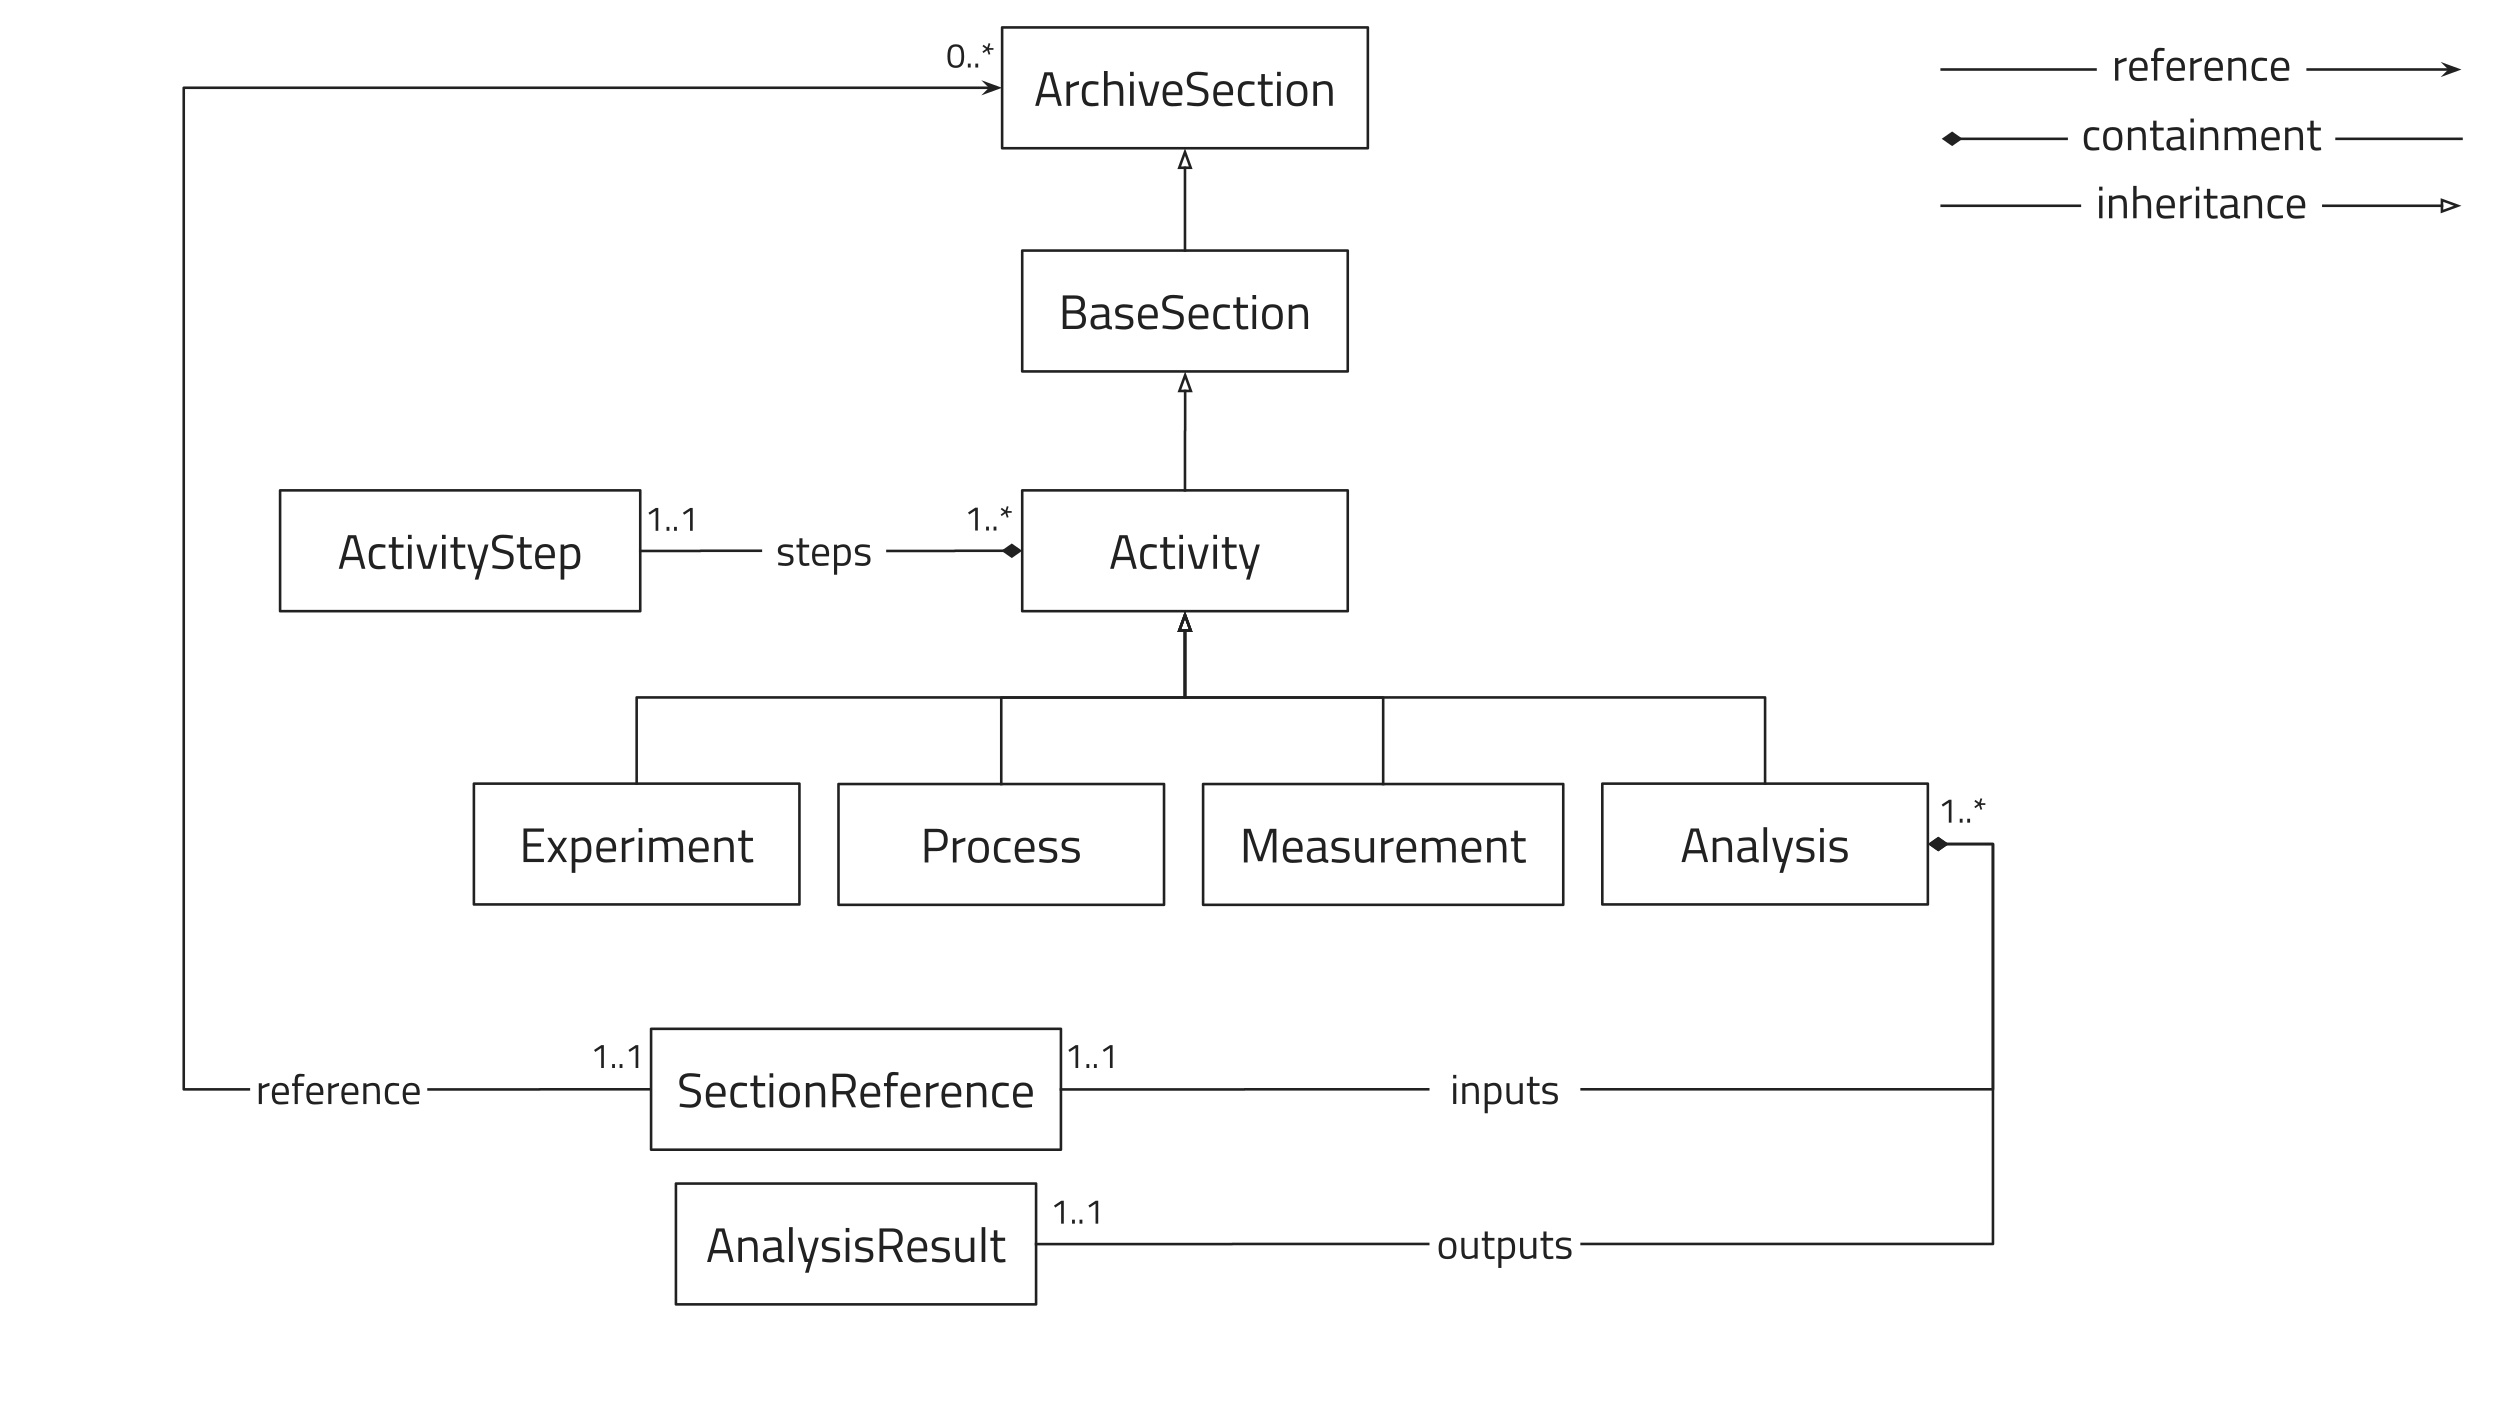 <svg version="1.1" viewBox="0.0 0.0 960.0 540.0" fill="none" stroke="none" stroke-linecap="square" stroke-miterlimit="10" xmlns:xlink="http://www.w3.org/1999/xlink" xmlns="http://www.w3.org/2000/svg"><rect x="0.0" y="0.0" width="960.0" height="540.0" fill="#808080" stroke="none"/><clipPath id="g260ca5988d4_0_239.0"><path d="m0 0l960.0 0l0 540.0l-960.0 0l0 -540.0z" clip-rule="nonzero"/></clipPath><g clip-path="url(#g260ca5988d4_0_239.0)"><path fill="#ffffff" d="m0 0l960.0 0l0 540.0l-960.0 0z" fill-rule="evenodd"/><path fill="#ffffff" d="m392.529 188.302l125.008 0l0 46.394l-125.008 0z" fill-rule="evenodd"/><path stroke="#212121" stroke-width="1.0" stroke-linejoin="round" stroke-linecap="butt" d="m392.529 188.302l125.008 0l0 46.394l-125.008 0z" fill-rule="evenodd"/><path fill="#212121" d="m426.289 218.419l3.547 -12.906l3.125 0l3.547 12.906l-1.422 0l-0.922 -3.328l-5.531 0l-0.938 3.328l-1.406 0zm4.625 -11.672l-1.969 7.062l4.891 0l-1.953 -7.062l-0.969 0zm10.757 2.156q0.625 0 2.094 0.219l0.453 0.062l-0.062 1.141q-1.484 -0.172 -2.203 -0.172q-1.578 0 -2.156 0.766q-0.562 0.75 -0.562 2.797q0 2.031 0.531 2.844q0.531 0.797 2.203 0.797l2.203 -0.172l0.062 1.156q-1.734 0.266 -2.594 0.266q-2.188 0 -3.016 -1.109q-0.828 -1.125 -0.828 -3.781q0 -2.672 0.891 -3.734q0.906 -1.078 2.984 -1.078zm9.478 1.406l-2.969 0l0 4.453q0 1.609 0.234 2.109q0.234 0.5 1.109 0.5l1.672 -0.109l0.094 1.156q-1.25 0.203 -1.906 0.203q-1.453 0 -2.016 -0.703q-0.562 -0.719 -0.562 -2.703l0 -4.906l-1.328 0l0 -1.219l1.328 0l0 -2.859l1.375 0l0 2.859l2.969 0l0 1.219zm1.72 8.109l0 -9.328l1.406 0l0 9.328l-1.406 0zm0 -11.438l0 -1.625l1.406 0l0 1.625l-1.406 0zm3.211 2.109l1.484 0l2.188 8.109l0.688 0l2.266 -8.109l1.438 0l-2.641 9.328l-2.797 0l-2.625 -9.328zm9.849 9.328l0 -9.328l1.406 0l0 9.328l-1.406 0zm0 -11.438l0 -1.625l1.406 0l0 1.625l-1.406 0zm8.914 3.328l-2.969 0l0 4.453q0 1.609 0.234 2.109q0.234 0.5 1.109 0.5l1.672 -0.109l0.094 1.156q-1.25 0.203 -1.906 0.203q-1.453 0 -2.016 -0.703q-0.562 -0.719 -0.562 -2.703l0 -4.906l-1.328 0l0 -1.219l1.328 0l0 -2.859l1.375 0l0 2.859l2.969 0l0 1.219zm0.845 -1.219l1.391 0l2.344 8.109l0.609 0l2.344 -8.109l1.406 0l-3.875 13.469l-1.406 0l1.219 -4.141l-1.391 0l-2.641 -9.328z" fill-rule="nonzero"/><path fill="#ffffff" d="m392.529 96.23l125.008 0l0 46.394l-125.008 0z" fill-rule="evenodd"/><path stroke="#212121" stroke-width="1.0" stroke-linejoin="round" stroke-linecap="butt" d="m392.529 96.23l125.008 0l0 46.394l-125.008 0z" fill-rule="evenodd"/><path fill="#212121" d="m408.096 113.44l4.688 0q1.922 0 2.875 0.797q0.969 0.781 0.969 2.484q0 1.219 -0.422 1.906q-0.422 0.672 -1.234 1.062q2.047 0.703 2.047 3.031q0 1.953 -1.031 2.797q-1.016 0.828 -2.953 0.828l-4.938 0l0 -12.906zm4.781 6.969l-3.344 0l0 4.672l3.438 0q1.266 0 1.922 -0.531q0.672 -0.531 0.672 -1.875q0 -0.719 -0.281 -1.203q-0.266 -0.484 -0.703 -0.688q-0.828 -0.375 -1.703 -0.375zm-0.141 -5.703l-3.203 0l0 4.453l3.328 0q1.188 0 1.734 -0.562q0.562 -0.578 0.562 -1.719q0 -1.141 -0.594 -1.656q-0.578 -0.516 -1.828 -0.516zm13.195 5.125l0 4.781q0.062 0.688 1.094 0.812l-0.062 1.109q-1.469 0 -2.219 -0.75q-1.672 0.75 -3.359 0.75q-1.281 0 -1.953 -0.719q-0.672 -0.734 -0.672 -2.094q0 -1.375 0.688 -2.016q0.688 -0.641 2.156 -0.781l2.938 -0.281l0 -0.812q0 -0.953 -0.422 -1.359q-0.406 -0.406 -1.109 -0.406q-1.5 0 -3.094 0.188l-0.578 0.047l-0.062 -1.062q2.062 -0.406 3.641 -0.406q1.594 0 2.297 0.734q0.719 0.719 0.719 2.266zm-5.734 3.812q0 1.719 1.406 1.719q1.281 0 2.5 -0.438l0.438 -0.141l0 -3.078l-2.766 0.25q-0.844 0.078 -1.219 0.5q-0.359 0.406 -0.359 1.188zm11.425 -5.562q-2.031 0 -2.031 1.422q0 0.656 0.469 0.922q0.469 0.266 2.125 0.562q1.672 0.281 2.359 0.812q0.688 0.516 0.688 1.953q0 1.438 -0.922 2.109q-0.922 0.672 -2.703 0.672q-1.156 0 -2.719 -0.266l-0.562 -0.094l0.078 -1.203q2.125 0.312 3.203 0.312q1.078 0 1.641 -0.344q0.578 -0.344 0.578 -1.156q0 -0.812 -0.484 -1.094q-0.484 -0.297 -2.125 -0.562q-1.641 -0.266 -2.328 -0.766q-0.688 -0.5 -0.688 -1.859q0 -1.359 0.953 -2.016q0.969 -0.656 2.406 -0.656q1.125 0 2.844 0.266l0.531 0.094l-0.047 1.188q-2.062 -0.297 -3.266 -0.297zm12.097 7.109l0.547 -0.062l0.031 1.109q-2.125 0.297 -3.641 0.297q-2.016 0 -2.859 -1.156q-0.828 -1.172 -0.828 -3.641q0 -4.906 3.891 -4.906q1.891 0 2.812 1.062q0.938 1.047 0.938 3.297l-0.078 1.078l-6.156 0q0 1.547 0.562 2.297q0.562 0.734 1.953 0.734q1.391 0 2.828 -0.109zm-0.5 -4.047q0 -1.719 -0.562 -2.422q-0.547 -0.719 -1.797 -0.719q-1.234 0 -1.859 0.75q-0.625 0.75 -0.641 2.391l4.859 0zm7.315 -6.641q-2.812 0 -2.812 2.109q0 1.172 0.641 1.609q0.656 0.438 2.625 0.875q1.969 0.438 2.781 1.141q0.828 0.703 0.828 2.297q0 3.984 -4.125 3.984q-1.359 0 -3.422 -0.328l-0.672 -0.094l0.156 -1.188q2.531 0.344 3.859 0.344q2.766 0 2.766 -2.594q0 -1.047 -0.609 -1.5q-0.609 -0.469 -2.266 -0.781q-2.188 -0.469 -3.109 -1.203q-0.906 -0.734 -0.906 -2.469q0 -3.469 4.172 -3.469q1.359 0 3.266 0.281l0.625 0.078l-0.125 1.219q-2.594 -0.312 -3.672 -0.312zm12.643 10.688l0.547 -0.062l0.031 1.109q-2.125 0.297 -3.641 0.297q-2.016 0 -2.859 -1.156q-0.828 -1.172 -0.828 -3.641q0 -4.906 3.891 -4.906q1.891 0 2.812 1.062q0.938 1.047 0.938 3.297l-0.078 1.078l-6.156 0q0 1.547 0.562 2.297q0.562 0.734 1.953 0.734q1.391 0 2.828 -0.109zm-0.5 -4.047q0 -1.719 -0.562 -2.422q-0.547 -0.719 -1.797 -0.719q-1.234 0 -1.859 0.75q-0.625 0.75 -0.641 2.391l4.859 0zm7.062 -4.312q0.625 0 2.094 0.219l0.453 0.062l-0.062 1.141q-1.484 -0.172 -2.203 -0.172q-1.578 0 -2.156 0.766q-0.562 0.75 -0.562 2.797q0 2.031 0.531 2.844q0.531 0.797 2.203 0.797l2.203 -0.172l0.062 1.156q-1.734 0.266 -2.594 0.266q-2.188 0 -3.016 -1.109q-0.828 -1.125 -0.828 -3.781q0 -2.672 0.891 -3.734q0.906 -1.078 2.984 -1.078zm9.478 1.406l-2.969 0l0 4.453q0 1.609 0.234 2.109q0.234 0.5 1.109 0.5l1.672 -0.109l0.094 1.156q-1.25 0.203 -1.906 0.203q-1.453 0 -2.016 -0.703q-0.562 -0.719 -0.562 -2.703l0 -4.906l-1.328 0l0 -1.219l1.328 0l0 -2.859l1.375 0l0 2.859l2.969 0l0 1.219zm1.72 8.109l0 -9.328l1.406 0l0 9.328l-1.406 0zm0 -11.438l0 -1.625l1.406 0l0 1.625l-1.406 0zm3.679 6.766q0 -2.562 0.906 -3.703q0.922 -1.141 3.094 -1.141q2.172 0 3.078 1.141q0.906 1.141 0.906 3.703q0 2.547 -0.859 3.703q-0.859 1.156 -3.141 1.156q-2.266 0 -3.125 -1.156q-0.859 -1.156 -0.859 -3.703zm1.438 -0.031q0 2.031 0.484 2.859q0.5 0.812 2.078 0.812q1.578 0 2.062 -0.812q0.484 -0.812 0.484 -2.859q0 -2.047 -0.547 -2.812q-0.531 -0.781 -2.0 -0.781q-1.469 0 -2.016 0.781q-0.547 0.766 -0.547 2.812zm10.225 4.703l-1.406 0l0 -9.328l1.375 0l0 0.656q1.516 -0.844 2.891 -0.844q1.875 0 2.516 1.016q0.641 1.0 0.641 3.578l0 4.922l-1.375 0l0 -4.891q0 -1.938 -0.391 -2.656q-0.375 -0.719 -1.625 -0.719q-0.594 0 -1.266 0.188q-0.656 0.172 -1.016 0.328l-0.344 0.172l0 7.578z" fill-rule="nonzero"/><path fill="#ffffff" d="m461.989 301.058l138.299 0l0 46.394l-138.299 0z" fill-rule="evenodd"/><path stroke="#212121" stroke-width="1.0" stroke-linejoin="round" stroke-linecap="butt" d="m461.989 301.058l138.299 0l0 46.394l-138.299 0z" fill-rule="evenodd"/><path fill="#212121" d="m477.644 331.175l0 -12.906l2.594 0l3.656 10.906l3.672 -10.906l2.578 0l0 12.906l-1.422 0l0 -11.375l-0.266 0l-3.75 10.906l-1.609 0l-3.75 -10.906l-0.266 0l0 11.375l-1.438 0zm21.687 -1.156l0.547 -0.062l0.031 1.109q-2.125 0.297 -3.641 0.297q-2.016 0 -2.859 -1.156q-0.828 -1.172 -0.828 -3.641q0 -4.906 3.891 -4.906q1.891 0 2.812 1.062q0.938 1.047 0.938 3.297l-0.078 1.078l-6.156 0q0 1.547 0.562 2.297q0.562 0.734 1.953 0.734q1.391 0 2.828 -0.109zm-0.5 -4.047q0 -1.719 -0.562 -2.422q-0.547 -0.719 -1.797 -0.719q-1.234 0 -1.859 0.75q-0.625 0.75 -0.641 2.391l4.859 0zm10.156 -1.312l0 4.781q0.062 0.688 1.094 0.812l-0.062 1.109q-1.469 0 -2.219 -0.75q-1.672 0.75 -3.359 0.75q-1.281 0 -1.953 -0.719q-0.672 -0.734 -0.672 -2.094q0 -1.375 0.688 -2.016q0.688 -0.641 2.156 -0.781l2.938 -0.281l0 -0.812q0 -0.953 -0.422 -1.359q-0.406 -0.406 -1.109 -0.406q-1.5 0 -3.094 0.188l-0.578 0.047l-0.062 -1.062q2.062 -0.406 3.641 -0.406q1.594 0 2.297 0.734q0.719 0.719 0.719 2.266zm-5.734 3.812q0 1.719 1.406 1.719q1.281 0 2.5 -0.438l0.438 -0.141l0 -3.078l-2.766 0.25q-0.844 0.078 -1.219 0.5q-0.359 0.406 -0.359 1.188zm11.425 -5.562q-2.031 0 -2.031 1.422q0 0.656 0.469 0.922q0.469 0.266 2.125 0.562q1.672 0.281 2.359 0.812q0.688 0.516 0.688 1.953q0 1.438 -0.922 2.109q-0.922 0.672 -2.703 0.672q-1.156 0 -2.719 -0.266l-0.562 -0.094l0.078 -1.203q2.125 0.312 3.203 0.312q1.078 0 1.641 -0.344q0.578 -0.344 0.578 -1.156q0 -0.812 -0.484 -1.094q-0.484 -0.297 -2.125 -0.562q-1.641 -0.266 -2.328 -0.766q-0.688 -0.5 -0.688 -1.859q0 -1.359 0.953 -2.016q0.969 -0.656 2.406 -0.656q1.125 0 2.844 0.266l0.531 0.094l-0.047 1.188q-2.062 -0.297 -3.266 -0.297zm11.566 -1.062l1.406 0l0 9.328l-1.406 0l0 -0.656q-1.391 0.844 -2.75 0.844q-1.906 0 -2.531 -0.984q-0.625 -1.0 -0.625 -3.656l0 -4.875l1.406 0l0 4.844q0 2.047 0.344 2.734q0.359 0.688 1.609 0.688q0.609 0 1.25 -0.172q0.641 -0.188 0.969 -0.344l0.328 -0.172l0 -7.578zm4.094 9.328l0 -9.328l1.375 0l0 1.266q1.625 -1.109 3.422 -1.469l0 1.422q-0.781 0.141 -1.641 0.469q-0.844 0.312 -1.297 0.547l-0.453 0.25l0 6.844l-1.406 0zm12.612 -1.156l0.547 -0.062l0.031 1.109q-2.125 0.297 -3.641 0.297q-2.016 0 -2.859 -1.156q-0.828 -1.172 -0.828 -3.641q0 -4.906 3.891 -4.906q1.891 0 2.812 1.062q0.938 1.047 0.938 3.297l-0.078 1.078l-6.156 0q0 1.547 0.562 2.297q0.562 0.734 1.953 0.734q1.391 0 2.828 -0.109zm-0.5 -4.047q0 -1.719 -0.562 -2.422q-0.547 -0.719 -1.797 -0.719q-1.234 0 -1.859 0.75q-0.625 0.75 -0.641 2.391l4.859 0zm4.984 5.203l-1.406 0l0 -9.328l1.375 0l0 0.656q1.406 -0.844 2.734 -0.844q1.734 0 2.422 0.953q0.609 -0.375 1.594 -0.656q0.984 -0.297 1.719 -0.297q1.875 0 2.516 1.0q0.641 1.0 0.641 3.594l0 4.922l-1.391 0l0 -4.891q0 -1.938 -0.375 -2.656q-0.375 -0.719 -1.594 -0.719q-0.609 0 -1.266 0.188q-0.656 0.172 -1.0 0.328l-0.359 0.172q0.234 0.625 0.234 2.734l0 4.844l-1.391 0l0 -4.812q0 -2.016 -0.375 -2.734q-0.359 -0.719 -1.578 -0.719q-0.609 0 -1.234 0.188q-0.625 0.172 -0.953 0.328l-0.312 0.172l0 7.578zm20.534 -1.156l0.547 -0.062l0.031 1.109q-2.125 0.297 -3.641 0.297q-2.016 0 -2.859 -1.156q-0.828 -1.172 -0.828 -3.641q0 -4.906 3.891 -4.906q1.891 0 2.812 1.062q0.938 1.047 0.938 3.297l-0.078 1.078l-6.156 0q0 1.547 0.562 2.297q0.562 0.734 1.953 0.734q1.391 0 2.828 -0.109zm-0.5 -4.047q0 -1.719 -0.562 -2.422q-0.547 -0.719 -1.797 -0.719q-1.234 0 -1.859 0.75q-0.625 0.75 -0.641 2.391l4.859 0zm4.984 5.203l-1.406 0l0 -9.328l1.375 0l0 0.656q1.516 -0.844 2.891 -0.844q1.875 0 2.516 1.016q0.641 1.0 0.641 3.578l0 4.922l-1.375 0l0 -4.891q0 -1.938 -0.391 -2.656q-0.375 -0.719 -1.625 -0.719q-0.594 0 -1.266 0.188q-0.656 0.172 -1.016 0.328l-0.344 0.172l0 7.578zm13.384 -8.109l-2.969 0l0 4.453q0 1.609 0.234 2.109q0.234 0.5 1.109 0.5l1.672 -0.109l0.094 1.156q-1.25 0.203 -1.906 0.203q-1.453 0 -2.016 -0.703q-0.562 -0.719 -0.562 -2.703l0 -4.906l-1.328 0l0 -1.219l1.328 0l0 -2.859l1.375 0l0 2.859l2.969 0l0 1.219z" fill-rule="nonzero"/><path fill="#ffffff" d="m615.288 300.92l125.008 0l0 46.394l-125.008 0z" fill-rule="evenodd"/><path stroke="#212121" stroke-width="1.0" stroke-linejoin="round" stroke-linecap="butt" d="m615.288 300.92l125.008 0l0 46.394l-125.008 0z" fill-rule="evenodd"/><path fill="#212121" d="m645.69 331.037l3.547 -12.906l3.125 0l3.547 12.906l-1.422 0l-0.922 -3.328l-5.531 0l-0.938 3.328l-1.406 0zm4.625 -11.672l-1.969 7.062l4.891 0l-1.953 -7.062l-0.969 0zm8.791 11.672l-1.406 0l0 -9.328l1.375 0l0 0.656q1.516 -0.844 2.891 -0.844q1.875 0 2.516 1.016q0.641 1.0 0.641 3.578l0 4.922l-1.375 0l0 -4.891q0 -1.938 -0.391 -2.656q-0.375 -0.719 -1.625 -0.719q-0.594 0 -1.266 0.188q-0.656 0.172 -1.016 0.328l-0.344 0.172l0 7.578zm15.19 -6.516l0 4.781q0.062 0.688 1.094 0.812l-0.062 1.109q-1.469 0 -2.219 -0.75q-1.672 0.75 -3.359 0.75q-1.281 0 -1.953 -0.719q-0.672 -0.734 -0.672 -2.094q0 -1.375 0.688 -2.016q0.688 -0.641 2.156 -0.781l2.938 -0.281l0 -0.812q0 -0.953 -0.422 -1.359q-0.406 -0.406 -1.109 -0.406q-1.5 0 -3.094 0.188l-0.578 0.047l-0.062 -1.062q2.062 -0.406 3.641 -0.406q1.594 0 2.297 0.734q0.719 0.719 0.719 2.266zm-5.734 3.812q0 1.719 1.406 1.719q1.281 0 2.5 -0.438l0.438 -0.141l0 -3.078l-2.766 0.25q-0.844 0.078 -1.219 0.5q-0.359 0.406 -0.359 1.188zm8.612 2.703l0 -13.391l1.406 0l0 13.391l-1.406 0zm3.325 -9.328l1.391 0l2.344 8.109l0.609 0l2.344 -8.109l1.406 0l-3.875 13.469l-1.406 0l1.219 -4.141l-1.391 0l-2.641 -9.328zm12.677 1.062q-2.031 0 -2.031 1.422q0 0.656 0.469 0.922q0.469 0.266 2.125 0.562q1.672 0.281 2.359 0.812q0.688 0.516 0.688 1.953q0 1.438 -0.922 2.109q-0.922 0.672 -2.703 0.672q-1.156 0 -2.719 -0.266l-0.562 -0.094l0.078 -1.203q2.125 0.312 3.203 0.312q1.078 0 1.641 -0.344q0.578 -0.344 0.578 -1.156q0 -0.812 -0.484 -1.094q-0.484 -0.297 -2.125 -0.562q-1.641 -0.266 -2.328 -0.766q-0.688 -0.5 -0.688 -1.859q0 -1.359 0.953 -2.016q0.969 -0.656 2.406 -0.656q1.125 0 2.844 0.266l0.531 0.094l-0.047 1.188q-2.062 -0.297 -3.266 -0.297zm5.753 8.266l0 -9.328l1.406 0l0 9.328l-1.406 0zm0 -11.438l0 -1.625l1.406 0l0 1.625l-1.406 0zm7.008 3.172q-2.031 0 -2.031 1.422q0 0.656 0.469 0.922q0.469 0.266 2.125 0.562q1.672 0.281 2.359 0.812q0.688 0.516 0.688 1.953q0 1.438 -0.922 2.109q-0.922 0.672 -2.703 0.672q-1.156 0 -2.719 -0.266l-0.562 -0.094l0.078 -1.203q2.125 0.312 3.203 0.312q1.078 0 1.641 -0.344q0.578 -0.344 0.578 -1.156q0 -0.812 -0.484 -1.094q-0.484 -0.297 -2.125 -0.562q-1.641 -0.266 -2.328 -0.766q-0.688 -0.5 -0.688 -1.859q0 -1.359 0.953 -2.016q0.969 -0.656 2.406 -0.656q1.125 0 2.844 0.266l0.531 0.094l-0.047 1.188q-2.062 -0.297 -3.266 -0.297z" fill-rule="nonzero"/><path fill="#000000" fill-opacity="0.0" d="m677.792 300.92l0 -33.112l-222.772 0l0 -33.124" fill-rule="evenodd"/><path stroke="#212121" stroke-width="1.0" stroke-linejoin="round" stroke-linecap="butt" d="m677.792 300.92l0 -33.112l-222.772 0l0 -25.624" fill-rule="evenodd"/><path stroke="#212121" stroke-width="1.0" stroke-linecap="butt" d="m457.218 242.184l-2.198 -6.038l-2.198 6.038z" fill-rule="evenodd"/><path fill="#ffffff" d="m321.98 301.058l125.008 0l0 46.394l-125.008 0z" fill-rule="evenodd"/><path stroke="#212121" stroke-width="1.0" stroke-linejoin="round" stroke-linecap="butt" d="m321.98 301.058l125.008 0l0 46.394l-125.008 0z" fill-rule="evenodd"/><path fill="#212121" d="m359.809 326.831l-3.297 0l0 4.344l-1.438 0l0 -12.906l4.734 0q2.094 0 3.094 1.031q1.016 1.016 1.016 3.125q0 4.406 -4.109 4.406zm-3.297 -1.266l3.266 0q2.672 0 2.672 -3.141q0 -1.5 -0.641 -2.188q-0.625 -0.703 -2.031 -0.703l-3.266 0l0 6.031zm9.391 5.609l0 -9.328l1.375 0l0 1.266q1.625 -1.109 3.422 -1.469l0 1.422q-0.781 0.141 -1.641 0.469q-0.844 0.312 -1.297 0.547l-0.453 0.25l0 6.844l-1.406 0zm5.862 -4.672q0 -2.562 0.906 -3.703q0.922 -1.141 3.094 -1.141q2.172 0 3.078 1.141q0.906 1.141 0.906 3.703q0 2.547 -0.859 3.703q-0.859 1.156 -3.141 1.156q-2.266 0 -3.125 -1.156q-0.859 -1.156 -0.859 -3.703zm1.438 -0.031q0 2.031 0.484 2.859q0.5 0.812 2.078 0.812q1.578 0 2.062 -0.812q0.484 -0.812 0.484 -2.859q0 -2.047 -0.547 -2.812q-0.531 -0.781 -2.0 -0.781q-1.469 0 -2.016 0.781q-0.547 0.766 -0.547 2.812zm12.304 -4.812q0.625 0 2.094 0.219l0.453 0.062l-0.062 1.141q-1.484 -0.172 -2.203 -0.172q-1.578 0 -2.156 0.766q-0.562 0.75 -0.562 2.797q0 2.031 0.531 2.844q0.531 0.797 2.203 0.797l2.203 -0.172l0.062 1.156q-1.734 0.266 -2.594 0.266q-2.188 0 -3.016 -1.109q-0.828 -1.125 -0.828 -3.781q0 -2.672 0.891 -3.734q0.906 -1.078 2.984 -1.078zm10.882 8.359l0.547 -0.062l0.031 1.109q-2.125 0.297 -3.641 0.297q-2.016 0 -2.859 -1.156q-0.828 -1.172 -0.828 -3.641q0 -4.906 3.891 -4.906q1.891 0 2.812 1.062q0.938 1.047 0.938 3.297l-0.078 1.078l-6.156 0q0 1.547 0.562 2.297q0.562 0.734 1.953 0.734q1.391 0 2.828 -0.109zm-0.5 -4.047q0 -1.719 -0.562 -2.422q-0.547 -0.719 -1.797 -0.719q-1.234 0 -1.859 0.75q-0.625 0.75 -0.641 2.391l4.859 0zm6.5 -3.062q-2.031 0 -2.031 1.422q0 0.656 0.469 0.922q0.469 0.266 2.125 0.562q1.672 0.281 2.359 0.812q0.688 0.516 0.688 1.953q0 1.438 -0.922 2.109q-0.922 0.672 -2.703 0.672q-1.156 0 -2.719 -0.266l-0.562 -0.094l0.078 -1.203q2.125 0.312 3.203 0.312q1.078 0 1.641 -0.344q0.578 -0.344 0.578 -1.156q0 -0.812 -0.484 -1.094q-0.484 -0.297 -2.125 -0.562q-1.641 -0.266 -2.328 -0.766q-0.688 -0.5 -0.688 -1.859q0 -1.359 0.953 -2.016q0.969 -0.656 2.406 -0.656q1.125 0 2.844 0.266l0.531 0.094l-0.047 1.188q-2.062 -0.297 -3.266 -0.297zm8.675 0q-2.031 0 -2.031 1.422q0 0.656 0.469 0.922q0.469 0.266 2.125 0.562q1.672 0.281 2.359 0.812q0.688 0.516 0.688 1.953q0 1.438 -0.922 2.109q-0.922 0.672 -2.703 0.672q-1.156 0 -2.719 -0.266l-0.562 -0.094l0.078 -1.203q2.125 0.312 3.203 0.312q1.078 0 1.641 -0.344q0.578 -0.344 0.578 -1.156q0 -0.812 -0.484 -1.094q-0.484 -0.297 -2.125 -0.562q-1.641 -0.266 -2.328 -0.766q-0.688 -0.5 -0.688 -1.859q0 -1.359 0.953 -2.016q0.969 -0.656 2.406 -0.656q1.125 0 2.844 0.266l0.531 0.094l-0.047 1.188q-2.062 -0.297 -3.266 -0.297z" fill-rule="nonzero"/><path fill="#000000" fill-opacity="0.0" d="m384.484 301.058l0 -33.181l70.551 0l0 -33.181" fill-rule="evenodd"/><path stroke="#212121" stroke-width="1.0" stroke-linejoin="round" stroke-linecap="butt" d="m384.484 301.058l0 -33.181l70.551 0l0 -25.681" fill-rule="evenodd"/><path stroke="#212121" stroke-width="1.0" stroke-linecap="butt" d="m457.233 242.196l-2.198 -6.038l-2.198 6.038z" fill-rule="evenodd"/><path fill="#000000" fill-opacity="0.0" d="m455.033 188.302l0 -22.839l0.063 0l0 -22.83" fill-rule="evenodd"/><path stroke="#212121" stroke-width="1.0" stroke-linejoin="round" stroke-linecap="butt" d="m455.033 188.302l0 -22.839l0.063 0l0 -15.33" fill-rule="evenodd"/><path stroke="#212121" stroke-width="1.0" stroke-linecap="butt" d="m457.294 150.133l-2.198 -6.038l-2.198 6.038z" fill-rule="evenodd"/><path fill="#ffffff" d="m181.974 300.921l125.008 0l0 46.394l-125.008 0z" fill-rule="evenodd"/><path stroke="#212121" stroke-width="1.0" stroke-linejoin="round" stroke-linecap="butt" d="m181.974 300.921l125.008 0l0 46.394l-125.008 0z" fill-rule="evenodd"/><path fill="#212121" d="m201.02 331.038l0 -12.906l7.859 0l0 1.266l-6.422 0l0 4.453l5.312 0l0 1.25l-5.312 0l0 4.672l6.422 0l0 1.266l-7.859 0zm9.145 -9.328l1.531 0l2.281 3.656l2.281 -3.656l1.516 0l-2.953 4.625l2.938 4.703l-1.531 0l-2.25 -3.641l-2.281 3.641l-1.531 0l2.938 -4.672l-2.938 -4.656zm9.37 13.469l0 -13.469l1.375 0l0 0.672q1.422 -0.859 2.797 -0.859q1.781 0 2.578 1.141q0.812 1.125 0.812 3.719q0 2.578 -0.953 3.719q-0.938 1.125 -3.125 1.125q-1.141 0 -2.078 -0.203l0 4.156l-1.406 0zm3.969 -12.406q-0.562 0 -1.203 0.188q-0.641 0.188 -1.016 0.375l-0.344 0.188l0 6.281q1.312 0.203 2.0 0.203q1.516 0 2.125 -0.859q0.609 -0.859 0.609 -2.797q0 -1.938 -0.562 -2.75q-0.547 -0.828 -1.609 -0.828zm12.207 7.109l0.547 -0.062l0.031 1.109q-2.125 0.297 -3.641 0.297q-2.016 0 -2.859 -1.156q-0.828 -1.172 -0.828 -3.641q0 -4.906 3.891 -4.906q1.891 0 2.812 1.062q0.938 1.047 0.938 3.297l-0.078 1.078l-6.156 0q0 1.547 0.562 2.297q0.562 0.734 1.953 0.734q1.391 0 2.828 -0.109zm-0.5 -4.047q0 -1.719 -0.562 -2.422q-0.547 -0.719 -1.797 -0.719q-1.234 0 -1.859 0.75q-0.625 0.75 -0.641 2.391l4.859 0zm3.578 5.203l0 -9.328l1.375 0l0 1.266q1.625 -1.109 3.422 -1.469l0 1.422q-0.781 0.141 -1.641 0.469q-0.844 0.312 -1.297 0.547l-0.453 0.25l0 6.844l-1.406 0zm6.455 0l0 -9.328l1.406 0l0 9.328l-1.406 0zm0 -11.438l0 -1.625l1.406 0l0 1.625l-1.406 0zm5.492 11.438l-1.406 0l0 -9.328l1.375 0l0 0.656q1.406 -0.844 2.734 -0.844q1.734 0 2.422 0.953q0.609 -0.375 1.594 -0.656q0.984 -0.297 1.719 -0.297q1.875 0 2.516 1.0q0.641 1.0 0.641 3.594l0 4.922l-1.391 0l0 -4.891q0 -1.938 -0.375 -2.656q-0.375 -0.719 -1.594 -0.719q-0.609 0 -1.266 0.188q-0.656 0.172 -1.0 0.328l-0.359 0.172q0.234 0.625 0.234 2.734l0 4.844l-1.391 0l0 -4.812q0 -2.016 -0.375 -2.734q-0.359 -0.719 -1.578 -0.719q-0.609 0 -1.234 0.188q-0.625 0.172 -0.953 0.328l-0.312 0.172l0 7.578zm20.534 -1.156l0.547 -0.062l0.031 1.109q-2.125 0.297 -3.641 0.297q-2.016 0 -2.859 -1.156q-0.828 -1.172 -0.828 -3.641q0 -4.906 3.891 -4.906q1.891 0 2.812 1.062q0.938 1.047 0.938 3.297l-0.078 1.078l-6.156 0q0 1.547 0.562 2.297q0.562 0.734 1.953 0.734q1.391 0 2.828 -0.109zm-0.5 -4.047q0 -1.719 -0.562 -2.422q-0.547 -0.719 -1.797 -0.719q-1.234 0 -1.859 0.75q-0.625 0.75 -0.641 2.391l4.859 0zm4.984 5.203l-1.406 0l0 -9.328l1.375 0l0 0.656q1.516 -0.844 2.891 -0.844q1.875 0 2.516 1.016q0.641 1.0 0.641 3.578l0 4.922l-1.375 0l0 -4.891q0 -1.938 -0.391 -2.656q-0.375 -0.719 -1.625 -0.719q-0.594 0 -1.266 0.188q-0.656 0.172 -1.016 0.328l-0.344 0.172l0 7.578zm13.384 -8.109l-2.969 0l0 4.453q0 1.609 0.234 2.109q0.234 0.5 1.109 0.5l1.672 -0.109l0.094 1.156q-1.25 0.203 -1.906 0.203q-1.453 0 -2.016 -0.703q-0.562 -0.719 -0.562 -2.703l0 -4.906l-1.328 0l0 -1.219l1.328 0l0 -2.859l1.375 0l0 2.859l2.969 0l0 1.219z" fill-rule="nonzero"/><path fill="#000000" fill-opacity="0.0" d="m244.478 300.921l0 -33.113l210.551 0l0 -33.123" fill-rule="evenodd"/><path stroke="#212121" stroke-width="1.0" stroke-linejoin="round" stroke-linecap="butt" d="m244.478 300.921l0 -33.113l210.551 0l0 -25.623" fill-rule="evenodd"/><path stroke="#212121" stroke-width="1.0" stroke-linecap="butt" d="m457.226 242.185l-2.198 -6.038l-2.198 6.038z" fill-rule="evenodd"/><path fill="#000000" fill-opacity="0.0" d="m531.139 301.058l0 -33.181l-76.094 0l0 -33.181" fill-rule="evenodd"/><path stroke="#212121" stroke-width="1.0" stroke-linejoin="round" stroke-linecap="butt" d="m531.139 301.058l0 -33.181l-76.094 0l0 -25.681" fill-rule="evenodd"/><path stroke="#212121" stroke-width="1.0" stroke-linecap="butt" d="m457.242 242.196l-2.198 -6.038l-2.198 6.038z" fill-rule="evenodd"/><path fill="#000000" fill-opacity="0.0" d="m250.013 418.281l-42.724 0l0 0.063l-42.724 0" fill-rule="evenodd"/><path stroke="#212121" stroke-width="1.0" stroke-linejoin="round" stroke-linecap="butt" d="m250.013 418.281l-42.724 0l0 0.063l-42.724 0" fill-rule="evenodd"/><path fill="#000000" fill-opacity="0.0" d="m95.556 408.612l69.008 0l0 19.402l-69.008 0z" fill-rule="evenodd"/><path fill="#212121" d="m99.369 423.972l0 -8.0l1.188 0l0 1.094q1.391 -0.969 2.922 -1.266l0 1.219q-0.672 0.125 -1.406 0.406q-0.719 0.266 -1.109 0.469l-0.391 0.203l0 5.875l-1.203 0zm10.814 -0.984l0.469 -0.062l0.031 0.953q-1.828 0.25 -3.125 0.25q-1.734 0 -2.453 -1.0q-0.719 -1.0 -0.719 -3.109q0 -4.203 3.344 -4.203q1.625 0 2.422 0.906q0.797 0.891 0.797 2.828l-0.062 0.922l-5.281 0q0 1.328 0.469 1.969q0.484 0.641 1.672 0.641q1.203 0 2.438 -0.094zm-0.438 -3.484q0 -1.469 -0.469 -2.078q-0.469 -0.609 -1.531 -0.609q-1.062 0 -1.609 0.641q-0.531 0.641 -0.547 2.047l4.156 0zm4.611 -2.484l0 6.953l-1.203 0l0 -6.953l-1.0 0l0 -1.047l1.0 0l0 -0.719q0 -1.703 0.484 -2.312q0.484 -0.609 1.672 -0.609l1.625 0.109l-0.016 0.984q-0.891 -0.031 -1.484 -0.031q-0.578 0 -0.828 0.391q-0.25 0.375 -0.25 1.484l0 0.703l2.328 0l0 1.047l-2.328 0zm9.058 5.969l0.469 -0.062l0.031 0.953q-1.828 0.25 -3.125 0.25q-1.734 0 -2.453 -1.0q-0.719 -1.0 -0.719 -3.109q0 -4.203 3.344 -4.203q1.625 0 2.422 0.906q0.797 0.891 0.797 2.828l-0.062 0.922l-5.281 0q0 1.328 0.469 1.969q0.484 0.641 1.672 0.641q1.203 0 2.438 -0.094zm-0.438 -3.484q0 -1.469 -0.469 -2.078q-0.469 -0.609 -1.531 -0.609q-1.062 0 -1.609 0.641q-0.531 0.641 -0.547 2.047l4.156 0zm3.08 4.469l0 -8.0l1.188 0l0 1.094q1.391 -0.969 2.922 -1.266l0 1.219q-0.672 0.125 -1.406 0.406q-0.719 0.266 -1.109 0.469l-0.391 0.203l0 5.875l-1.203 0zm10.814 -0.984l0.469 -0.062l0.031 0.953q-1.828 0.25 -3.125 0.25q-1.734 0 -2.453 -1.0q-0.719 -1.0 -0.719 -3.109q0 -4.203 3.344 -4.203q1.625 0 2.422 0.906q0.797 0.891 0.797 2.828l-0.062 0.922l-5.281 0q0 1.328 0.469 1.969q0.484 0.641 1.672 0.641q1.203 0 2.438 -0.094zm-0.438 -3.484q0 -1.469 -0.469 -2.078q-0.469 -0.609 -1.531 -0.609q-1.062 0 -1.609 0.641q-0.531 0.641 -0.547 2.047l4.156 0zm4.283 4.469l-1.203 0l0 -8.0l1.188 0l0 0.562q1.281 -0.719 2.469 -0.719q1.609 0 2.156 0.859q0.547 0.859 0.547 3.078l0 4.219l-1.172 0l0 -4.188q0 -1.672 -0.328 -2.281q-0.328 -0.625 -1.406 -0.625q-0.516 0 -1.094 0.156q-0.562 0.156 -0.859 0.297l-0.297 0.141l0 6.5zm10.373 -8.156q0.531 0 1.797 0.188l0.375 0.047l-0.047 0.984q-1.281 -0.156 -1.875 -0.156q-1.359 0 -1.859 0.656q-0.484 0.641 -0.484 2.406q0 1.75 0.453 2.438q0.453 0.688 1.906 0.688l1.875 -0.156l0.062 1.0q-1.5 0.219 -2.234 0.219q-1.875 0 -2.594 -0.953q-0.703 -0.969 -0.703 -3.234q0 -2.281 0.766 -3.203q0.781 -0.922 2.562 -0.922zm9.333 7.172l0.469 -0.062l0.031 0.953q-1.828 0.25 -3.125 0.25q-1.734 0 -2.453 -1.0q-0.719 -1.0 -0.719 -3.109q0 -4.203 3.344 -4.203q1.625 0 2.422 0.906q0.797 0.891 0.797 2.828l-0.062 0.922l-5.281 0q0 1.328 0.469 1.969q0.484 0.641 1.672 0.641q1.203 0 2.438 -0.094zm-0.438 -3.484q0 -1.469 -0.469 -2.078q-0.469 -0.609 -1.531 -0.609q-1.062 0 -1.609 0.641q-0.531 0.641 -0.547 2.047l4.156 0z" fill-rule="nonzero"/><path fill="#ffffff" d="m250.013 395.084l157.386 0l0 46.394l-157.386 0z" fill-rule="evenodd"/><path stroke="#212121" stroke-width="1.0" stroke-linejoin="round" stroke-linecap="butt" d="m250.013 395.084l157.386 0l0 46.394l-157.386 0z" fill-rule="evenodd"/><path fill="#212121" d="m265.114 413.357q-2.812 0 -2.812 2.109q0 1.172 0.641 1.609q0.656 0.438 2.625 0.875q1.969 0.438 2.781 1.141q0.828 0.703 0.828 2.297q0 3.984 -4.125 3.984q-1.359 0 -3.422 -0.328l-0.672 -0.094l0.156 -1.188q2.531 0.344 3.859 0.344q2.766 0 2.766 -2.594q0 -1.047 -0.609 -1.5q-0.609 -0.469 -2.266 -0.781q-2.188 -0.469 -3.109 -1.203q-0.906 -0.734 -0.906 -2.469q0 -3.469 4.172 -3.469q1.359 0 3.266 0.281l0.625 0.078l-0.125 1.219q-2.594 -0.312 -3.672 -0.312zm12.643 10.688l0.547 -0.062l0.031 1.109q-2.125 0.297 -3.641 0.297q-2.016 0 -2.859 -1.156q-0.828 -1.172 -0.828 -3.641q0 -4.906 3.891 -4.906q1.891 0 2.812 1.062q0.938 1.047 0.938 3.297l-0.078 1.078l-6.156 0q0 1.547 0.562 2.297q0.562 0.734 1.953 0.734q1.391 0 2.828 -0.109zm-0.5 -4.047q0 -1.719 -0.562 -2.422q-0.547 -0.719 -1.797 -0.719q-1.234 0 -1.859 0.75q-0.625 0.75 -0.641 2.391l4.859 0zm7.062 -4.312q0.625 0 2.094 0.219l0.453 0.062l-0.062 1.141q-1.484 -0.172 -2.203 -0.172q-1.578 0 -2.156 0.766q-0.562 0.75 -0.562 2.797q0 2.031 0.531 2.844q0.531 0.797 2.203 0.797l2.203 -0.172l0.062 1.156q-1.734 0.266 -2.594 0.266q-2.188 0 -3.016 -1.109q-0.828 -1.125 -0.828 -3.781q0 -2.672 0.891 -3.734q0.906 -1.078 2.984 -1.078zm9.478 1.406l-2.969 0l0 4.453q0 1.609 0.234 2.109q0.234 0.5 1.109 0.5l1.672 -0.109l0.094 1.156q-1.25 0.203 -1.906 0.203q-1.453 0 -2.016 -0.703q-0.562 -0.719 -0.562 -2.703l0 -4.906l-1.328 0l0 -1.219l1.328 0l0 -2.859l1.375 0l0 2.859l2.969 0l0 1.219zm1.72 8.109l0 -9.328l1.406 0l0 9.328l-1.406 0zm0 -11.438l0 -1.625l1.406 0l0 1.625l-1.406 0zm3.679 6.766q0 -2.562 0.906 -3.703q0.922 -1.141 3.094 -1.141q2.172 0 3.078 1.141q0.906 1.141 0.906 3.703q0 2.547 -0.859 3.703q-0.859 1.156 -3.141 1.156q-2.266 0 -3.125 -1.156q-0.859 -1.156 -0.859 -3.703zm1.438 -0.031q0 2.031 0.484 2.859q0.5 0.812 2.078 0.812q1.578 0 2.062 -0.812q0.484 -0.812 0.484 -2.859q0 -2.047 -0.547 -2.812q-0.531 -0.781 -2.0 -0.781q-1.469 0 -2.016 0.781q-0.547 0.766 -0.547 2.812zm10.226 4.703l-1.406 0l0 -9.328l1.375 0l0 0.656q1.516 -0.844 2.891 -0.844q1.875 0 2.516 1.016q0.641 1.0 0.641 3.578l0 4.922l-1.375 0l0 -4.891q0 -1.938 -0.391 -2.656q-0.375 -0.719 -1.625 -0.719q-0.594 0 -1.266 0.188q-0.656 0.172 -1.016 0.328l-0.344 0.172l0 7.578zm10.284 -4.938l0 4.938l-1.438 0l0 -12.906l4.781 0q2.047 0 3.078 0.953q1.047 0.953 1.047 2.953q0 3.0 -2.375 3.75l2.484 5.25l-1.578 0l-2.344 -4.938l-3.656 0zm3.359 -1.281q2.641 0 2.641 -2.703q0 -2.719 -2.656 -2.719l-3.344 0l0 5.422l3.359 0zm12.637 5.062l0.547 -0.062l0.031 1.109q-2.125 0.297 -3.641 0.297q-2.016 0 -2.859 -1.156q-0.828 -1.172 -0.828 -3.641q0 -4.906 3.891 -4.906q1.891 0 2.812 1.062q0.938 1.047 0.938 3.297l-0.078 1.078l-6.156 0q0 1.547 0.562 2.297q0.562 0.734 1.953 0.734q1.391 0 2.828 -0.109zm-0.5 -4.047q0 -1.719 -0.562 -2.422q-0.547 -0.719 -1.797 -0.719q-1.234 0 -1.859 0.75q-0.625 0.75 -0.641 2.391l4.859 0zm5.375 -2.906l0 8.109l-1.406 0l0 -8.109l-1.172 0l0 -1.219l1.172 0l0 -0.844q0 -1.969 0.562 -2.688q0.562 -0.719 1.953 -0.719l1.891 0.125l-0.016 1.156q-1.047 -0.031 -1.734 -0.031q-0.672 0 -0.969 0.453q-0.281 0.438 -0.281 1.719l0 0.828l2.703 0l0 1.219l-2.703 0zm10.554 6.953l0.547 -0.062l0.031 1.109q-2.125 0.297 -3.641 0.297q-2.016 0 -2.859 -1.156q-0.828 -1.172 -0.828 -3.641q0 -4.906 3.891 -4.906q1.891 0 2.812 1.062q0.938 1.047 0.938 3.297l-0.078 1.078l-6.156 0q0 1.547 0.562 2.297q0.562 0.734 1.953 0.734q1.391 0 2.828 -0.109zm-0.5 -4.047q0 -1.719 -0.562 -2.422q-0.547 -0.719 -1.797 -0.719q-1.234 0 -1.859 0.75q-0.625 0.75 -0.641 2.391l4.859 0zm3.578 5.203l0 -9.328l1.375 0l0 1.266q1.625 -1.109 3.422 -1.469l0 1.422q-0.781 0.141 -1.641 0.469q-0.844 0.312 -1.297 0.547l-0.453 0.25l0 6.844l-1.406 0zm12.612 -1.156l0.547 -0.062l0.031 1.109q-2.125 0.297 -3.641 0.297q-2.016 0 -2.859 -1.156q-0.828 -1.172 -0.828 -3.641q0 -4.906 3.891 -4.906q1.891 0 2.812 1.062q0.938 1.047 0.938 3.297l-0.078 1.078l-6.156 0q0 1.547 0.562 2.297q0.562 0.734 1.953 0.734q1.391 0 2.828 -0.109zm-0.5 -4.047q0 -1.719 -0.562 -2.422q-0.547 -0.719 -1.797 -0.719q-1.234 0 -1.859 0.75q-0.625 0.75 -0.641 2.391l4.859 0zm4.984 5.203l-1.406 0l0 -9.328l1.375 0l0 0.656q1.516 -0.844 2.891 -0.844q1.875 0 2.516 1.016q0.641 1.0 0.641 3.578l0 4.922l-1.375 0l0 -4.891q0 -1.938 -0.391 -2.656q-0.375 -0.719 -1.625 -0.719q-0.594 0 -1.266 0.188q-0.656 0.172 -1.016 0.328l-0.344 0.172l0 7.578zm12.097 -9.516q0.625 0 2.094 0.219l0.453 0.062l-0.062 1.141q-1.484 -0.172 -2.203 -0.172q-1.578 0 -2.156 0.766q-0.562 0.75 -0.562 2.797q0 2.031 0.531 2.844q0.531 0.797 2.203 0.797l2.203 -0.172l0.062 1.156q-1.734 0.266 -2.594 0.266q-2.188 0 -3.016 -1.109q-0.828 -1.125 -0.828 -3.781q0 -2.672 0.891 -3.734q0.906 -1.078 2.984 -1.078zm10.882 8.359l0.547 -0.062l0.031 1.109q-2.125 0.297 -3.641 0.297q-2.016 0 -2.859 -1.156q-0.828 -1.172 -0.828 -3.641q0 -4.906 3.891 -4.906q1.891 0 2.812 1.062q0.938 1.047 0.938 3.297l-0.078 1.078l-6.156 0q0 1.547 0.562 2.297q0.562 0.734 1.953 0.734q1.391 0 2.828 -0.109zm-0.5 -4.047q0 -1.719 -0.562 -2.422q-0.547 -0.719 -1.797 -0.719q-1.234 0 -1.859 0.75q-0.625 0.75 -0.641 2.391l4.859 0z" fill-rule="nonzero"/><path fill="#000000" fill-opacity="0.0" d="m95.556 418.312l-25.001 0l0 -384.598l314.261 0" fill-rule="evenodd"/><path stroke="#212121" stroke-width="1.0" stroke-linejoin="round" stroke-linecap="butt" d="m95.556 418.312l-25.001 0l0 -384.598l309.879 0" fill-rule="evenodd"/><path fill="#212121" stroke="#212121" stroke-width="1.0" stroke-linecap="butt" d="m380.435 33.714l-1.671 1.671l4.59 -1.671l-4.59 -1.671z" fill-rule="evenodd"/><path fill="#000000" fill-opacity="0.0" d="m548.432 408.581l58.929 0l0 19.402l-58.929 0z" fill-rule="evenodd"/><path fill="#212121" d="m558.013 423.941l0 -8.0l1.203 0l0 8.0l-1.203 0zm0 -9.812l0 -1.391l1.203 0l0 1.391l-1.203 0zm4.707 9.812l-1.203 0l0 -8.0l1.188 0l0 0.562q1.281 -0.719 2.469 -0.719q1.609 0 2.156 0.859q0.547 0.859 0.547 3.078l0 4.219l-1.172 0l0 -4.188q0 -1.672 -0.328 -2.281q-0.328 -0.625 -1.406 -0.625q-0.516 0 -1.094 0.156q-0.562 0.156 -0.859 0.297l-0.297 0.141l0 6.5zm7.389 3.547l0 -11.547l1.188 0l0 0.578q1.203 -0.734 2.391 -0.734q1.516 0 2.203 0.969q0.688 0.969 0.688 3.188q0 2.219 -0.812 3.188q-0.797 0.969 -2.672 0.969q-0.969 0 -1.781 -0.172l0 3.562l-1.203 0zm3.406 -10.641q-0.484 0 -1.047 0.172q-0.547 0.156 -0.859 0.312l-0.297 0.156l0 5.391q1.125 0.188 1.719 0.188q1.297 0 1.812 -0.734q0.531 -0.75 0.531 -2.406q0 -1.672 -0.484 -2.375q-0.469 -0.703 -1.375 -0.703zm10.01 -0.906l1.203 0l0 8.0l-1.203 0l0 -0.562q-1.203 0.719 -2.359 0.719q-1.641 0 -2.172 -0.844q-0.531 -0.844 -0.531 -3.141l0 -4.172l1.188 0l0 4.156q0 1.75 0.297 2.344q0.312 0.594 1.391 0.594q0.531 0 1.062 -0.156q0.547 -0.156 0.844 -0.297l0.281 -0.141l0 -6.5zm7.652 1.047l-2.547 0l0 3.812q0 1.375 0.203 1.812q0.203 0.438 0.953 0.438l1.422 -0.094l0.078 0.984q-1.062 0.172 -1.625 0.172q-1.25 0 -1.734 -0.609q-0.484 -0.609 -0.484 -2.312l0 -4.203l-1.125 0l0 -1.047l1.125 0l0 -2.453l1.188 0l0 2.453l2.547 0l0 1.047zm3.975 -0.141q-1.734 0 -1.734 1.219q0 0.562 0.391 0.797q0.406 0.234 1.828 0.484q1.422 0.234 2.016 0.688q0.594 0.453 0.594 1.688q0 1.234 -0.797 1.812q-0.781 0.562 -2.312 0.562q-0.984 0 -2.328 -0.219l-0.484 -0.078l0.062 -1.047q1.828 0.281 2.75 0.281q0.938 0 1.422 -0.297q0.484 -0.297 0.484 -0.984q0 -0.703 -0.422 -0.953q-0.406 -0.25 -1.812 -0.469q-1.406 -0.234 -2.0 -0.656q-0.594 -0.438 -0.594 -1.609q0 -1.172 0.828 -1.719q0.828 -0.562 2.047 -0.562q0.984 0 2.453 0.219l0.453 0.078l-0.031 1.031q-1.781 -0.266 -2.812 -0.266z" fill-rule="nonzero"/><path fill="#000000" fill-opacity="0.0" d="m740.296 324.117l25 0l0 94.173l-157.945 0" fill-rule="evenodd"/><path stroke="#212121" stroke-width="1.0" stroke-linejoin="round" stroke-linecap="butt" d="m747.425 324.117l17.872 0l0 94.173l-157.945 0" fill-rule="evenodd"/><path fill="#212121" stroke="#212121" stroke-width="1.0" stroke-linecap="butt" d="m747.425 324.117l-3.128 -2.19l-3.128 2.19l3.128 2.19z" fill-rule="evenodd"/><path fill="#000000" fill-opacity="0.0" d="m548.432 418.282l-70.517 0l0 0.063l-70.522 0" fill-rule="evenodd"/><path stroke="#212121" stroke-width="1.0" stroke-linejoin="round" stroke-linecap="butt" d="m548.432 418.282l-70.517 0l0 0.063l-70.522 0" fill-rule="evenodd"/><path fill="#ffffff" d="m384.814 10.528l140.441 0l0 46.394l-140.441 0z" fill-rule="evenodd"/><path stroke="#212121" stroke-width="1.0" stroke-linejoin="round" stroke-linecap="butt" d="m384.814 10.528l140.441 0l0 46.394l-140.441 0z" fill-rule="evenodd"/><path fill="#212121" d="m397.513 40.644l3.547 -12.906l3.125 0l3.547 12.906l-1.422 0l-0.922 -3.328l-5.531 0l-0.938 3.328l-1.406 0zm4.625 -11.672l-1.969 7.062l4.891 0l-1.953 -7.062l-0.969 0zm7.385 11.672l0 -9.328l1.375 0l0 1.266q1.625 -1.109 3.422 -1.469l0 1.422q-0.781 0.141 -1.641 0.469q-0.844 0.312 -1.297 0.547l-0.453 0.25l0 6.844l-1.406 0zm9.753 -9.516q0.625 0 2.094 0.219l0.453 0.062l-0.062 1.141q-1.484 -0.172 -2.203 -0.172q-1.578 0 -2.156 0.766q-0.562 0.75 -0.562 2.797q0 2.031 0.531 2.844q0.531 0.797 2.203 0.797l2.203 -0.172l0.062 1.156q-1.734 0.266 -2.594 0.266q-2.188 0 -3.016 -1.109q-0.828 -1.125 -0.828 -3.781q0 -2.672 0.891 -3.734q0.906 -1.078 2.984 -1.078zm6.056 9.516l-1.406 0l0 -13.391l1.406 0l0 4.578q1.484 -0.703 2.859 -0.703q1.875 0 2.516 1.016q0.641 1.0 0.641 3.578l0 4.922l-1.391 0l0 -4.891q0 -1.938 -0.391 -2.656q-0.375 -0.719 -1.609 -0.719q-1.172 0 -2.281 0.438l-0.344 0.125l0 7.703zm8.612 0l0 -9.328l1.406 0l0 9.328l-1.406 0zm0 -11.437l0 -1.625l1.406 0l0 1.625l-1.406 0zm3.211 2.109l1.484 0l2.188 8.109l0.688 0l2.266 -8.109l1.438 0l-2.641 9.328l-2.797 0l-2.625 -9.328zm16.024 8.172l0.547 -0.062l0.031 1.109q-2.125 0.297 -3.641 0.297q-2.016 0 -2.859 -1.156q-0.828 -1.172 -0.828 -3.641q0 -4.906 3.891 -4.906q1.891 0 2.812 1.062q0.938 1.047 0.938 3.297l-0.078 1.078l-6.156 0q0 1.547 0.562 2.297q0.562 0.734 1.953 0.734q1.391 0 2.828 -0.109zm-0.5 -4.047q0 -1.719 -0.562 -2.422q-0.547 -0.719 -1.797 -0.719q-1.234 0 -1.859 0.75q-0.625 0.75 -0.641 2.391l4.859 0zm7.315 -6.641q-2.812 0 -2.812 2.109q0 1.172 0.641 1.609q0.656 0.438 2.625 0.875q1.969 0.438 2.781 1.141q0.828 0.703 0.828 2.297q0 3.984 -4.125 3.984q-1.359 0 -3.422 -0.328l-0.672 -0.094l0.156 -1.188q2.531 0.344 3.859 0.344q2.766 0 2.766 -2.594q0 -1.047 -0.609 -1.5q-0.609 -0.469 -2.266 -0.781q-2.188 -0.469 -3.109 -1.203q-0.906 -0.734 -0.906 -2.469q0 -3.469 4.172 -3.469q1.359 0 3.266 0.281l0.625 0.078l-0.125 1.219q-2.594 -0.312 -3.672 -0.312zm12.643 10.687l0.547 -0.062l0.031 1.109q-2.125 0.297 -3.641 0.297q-2.016 0 -2.859 -1.156q-0.828 -1.172 -0.828 -3.641q0 -4.906 3.891 -4.906q1.891 0 2.812 1.062q0.938 1.047 0.938 3.297l-0.078 1.078l-6.156 0q0 1.547 0.562 2.297q0.562 0.734 1.953 0.734q1.391 0 2.828 -0.109zm-0.5 -4.047q0 -1.719 -0.562 -2.422q-0.547 -0.719 -1.797 -0.719q-1.234 0 -1.859 0.75q-0.625 0.75 -0.641 2.391l4.859 0zm7.062 -4.312q0.625 0 2.094 0.219l0.453 0.062l-0.062 1.141q-1.484 -0.172 -2.203 -0.172q-1.578 0 -2.156 0.766q-0.562 0.75 -0.562 2.797q0 2.031 0.531 2.844q0.531 0.797 2.203 0.797l2.203 -0.172l0.062 1.156q-1.734 0.266 -2.594 0.266q-2.188 0 -3.016 -1.109q-0.828 -1.125 -0.828 -3.781q0 -2.672 0.891 -3.734q0.906 -1.078 2.984 -1.078zm9.478 1.406l-2.969 0l0 4.453q0 1.609 0.234 2.109q0.234 0.5 1.109 0.5l1.672 -0.109l0.094 1.156q-1.25 0.203 -1.906 0.203q-1.453 0 -2.016 -0.703q-0.562 -0.719 -0.562 -2.703l0 -4.906l-1.328 0l0 -1.219l1.328 0l0 -2.859l1.375 0l0 2.859l2.969 0l0 1.219zm1.72 8.109l0 -9.328l1.406 0l0 9.328l-1.406 0zm0 -11.437l0 -1.625l1.406 0l0 1.625l-1.406 0zm3.679 6.766q0 -2.562 0.906 -3.703q0.922 -1.141 3.094 -1.141q2.172 0 3.078 1.141q0.906 1.141 0.906 3.703q0 2.547 -0.859 3.703q-0.859 1.156 -3.141 1.156q-2.266 0 -3.125 -1.156q-0.859 -1.156 -0.859 -3.703zm1.438 -0.031q0 2.031 0.484 2.859q0.5 0.812 2.078 0.812q1.578 0 2.062 -0.812q0.484 -0.812 0.484 -2.859q0 -2.047 -0.547 -2.812q-0.531 -0.781 -2.0 -0.781q-1.469 0 -2.016 0.781q-0.547 0.766 -0.547 2.812zm10.225 4.703l-1.406 0l0 -9.328l1.375 0l0 0.656q1.516 -0.844 2.891 -0.844q1.875 0 2.516 1.016q0.641 1.0 0.641 3.578l0 4.922l-1.375 0l0 -4.891q0 -1.938 -0.391 -2.656q-0.375 -0.719 -1.625 -0.719q-0.594 0 -1.266 0.188q-0.656 0.172 -1.016 0.328l-0.344 0.172l0 7.578z" fill-rule="nonzero"/><path fill="#000000" fill-opacity="0.0" d="m455.033 96.23l0 -39.307" fill-rule="evenodd"/><path stroke="#212121" stroke-width="1.0" stroke-linejoin="round" stroke-linecap="butt" d="m455.033 96.23l0 -31.807" fill-rule="evenodd"/><path stroke="#212121" stroke-width="1.0" stroke-linecap="butt" d="m457.231 64.423l-2.198 -6.038l-2.198 6.038z" fill-rule="evenodd"/><path fill="#ffffff" d="m259.556 454.486l138.299 0l0 46.394l-138.299 0z" fill-rule="evenodd"/><path stroke="#212121" stroke-width="1.0" stroke-linejoin="round" stroke-linecap="butt" d="m259.556 454.486l138.299 0l0 46.394l-138.299 0z" fill-rule="evenodd"/><path fill="#212121" d="m271.511 484.602l3.547 -12.906l3.125 0l3.547 12.906l-1.422 0l-0.922 -3.328l-5.531 0l-0.938 3.328l-1.406 0zm4.625 -11.672l-1.969 7.062l4.891 0l-1.953 -7.062l-0.969 0zm8.791 11.672l-1.406 0l0 -9.328l1.375 0l0 0.656q1.516 -0.844 2.891 -0.844q1.875 0 2.516 1.016q0.641 1.0 0.641 3.578l0 4.922l-1.375 0l0 -4.891q0 -1.938 -0.391 -2.656q-0.375 -0.719 -1.625 -0.719q-0.594 0 -1.266 0.188q-0.656 0.172 -1.016 0.328l-0.344 0.172l0 7.578zm15.19 -6.516l0 4.781q0.062 0.688 1.094 0.812l-0.062 1.109q-1.469 0 -2.219 -0.75q-1.672 0.75 -3.359 0.75q-1.281 0 -1.953 -0.719q-0.672 -0.734 -0.672 -2.094q0 -1.375 0.688 -2.016q0.688 -0.641 2.156 -0.781l2.938 -0.281l0 -0.812q0 -0.953 -0.422 -1.359q-0.406 -0.406 -1.109 -0.406q-1.5 0 -3.094 0.188l-0.578 0.047l-0.062 -1.062q2.062 -0.406 3.641 -0.406q1.594 0 2.297 0.734q0.719 0.719 0.719 2.266zm-5.734 3.812q0 1.719 1.406 1.719q1.281 0 2.5 -0.438l0.438 -0.141l0 -3.078l-2.766 0.25q-0.844 0.078 -1.219 0.5q-0.359 0.406 -0.359 1.188zm8.612 2.703l0 -13.391l1.406 0l0 13.391l-1.406 0zm3.325 -9.328l1.391 0l2.344 8.109l0.609 0l2.344 -8.109l1.406 0l-3.875 13.469l-1.406 0l1.219 -4.141l-1.391 0l-2.641 -9.328zm12.677 1.062q-2.031 0 -2.031 1.422q0 0.656 0.469 0.922q0.469 0.266 2.125 0.562q1.672 0.281 2.359 0.812q0.688 0.516 0.688 1.953q0 1.438 -0.922 2.109q-0.922 0.672 -2.703 0.672q-1.156 0 -2.719 -0.266l-0.562 -0.094l0.078 -1.203q2.125 0.312 3.203 0.312q1.078 0 1.641 -0.344q0.578 -0.344 0.578 -1.156q0 -0.812 -0.484 -1.094q-0.484 -0.297 -2.125 -0.562q-1.641 -0.266 -2.328 -0.766q-0.688 -0.5 -0.688 -1.859q0 -1.359 0.953 -2.016q0.969 -0.656 2.406 -0.656q1.125 0 2.844 0.266l0.531 0.094l-0.047 1.188q-2.062 -0.297 -3.266 -0.297zm5.753 8.266l0 -9.328l1.406 0l0 9.328l-1.406 0zm0 -11.438l0 -1.625l1.406 0l0 1.625l-1.406 0zm7.008 3.172q-2.031 0 -2.031 1.422q0 0.656 0.469 0.922q0.469 0.266 2.125 0.562q1.672 0.281 2.359 0.812q0.688 0.516 0.688 1.953q0 1.438 -0.922 2.109q-0.922 0.672 -2.703 0.672q-1.156 0 -2.719 -0.266l-0.562 -0.094l0.078 -1.203q2.125 0.312 3.203 0.312q1.078 0 1.641 -0.344q0.578 -0.344 0.578 -1.156q0 -0.812 -0.484 -1.094q-0.484 -0.297 -2.125 -0.562q-1.641 -0.266 -2.328 -0.766q-0.688 -0.5 -0.688 -1.859q0 -1.359 0.953 -2.016q0.969 -0.656 2.406 -0.656q1.125 0 2.844 0.266l0.531 0.094l-0.047 1.188q-2.062 -0.297 -3.266 -0.297zm7.425 3.328l0 4.938l-1.438 0l0 -12.906l4.781 0q2.047 0 3.078 0.953q1.047 0.953 1.047 2.953q0 3.0 -2.375 3.75l2.484 5.25l-1.578 0l-2.344 -4.938l-3.656 0zm3.359 -1.281q2.641 0 2.641 -2.703q0 -2.719 -2.656 -2.719l-3.344 0l0 5.422l3.359 0zm12.637 5.062l0.547 -0.062l0.031 1.109q-2.125 0.297 -3.641 0.297q-2.016 0 -2.859 -1.156q-0.828 -1.172 -0.828 -3.641q0 -4.906 3.891 -4.906q1.891 0 2.812 1.062q0.938 1.047 0.938 3.297l-0.078 1.078l-6.156 0q0 1.547 0.562 2.297q0.562 0.734 1.953 0.734q1.391 0 2.828 -0.109zm-0.5 -4.047q0 -1.719 -0.562 -2.422q-0.547 -0.719 -1.797 -0.719q-1.234 0 -1.859 0.75q-0.625 0.75 -0.641 2.391l4.859 0zm6.5 -3.062q-2.031 0 -2.031 1.422q0 0.656 0.469 0.922q0.469 0.266 2.125 0.562q1.672 0.281 2.359 0.812q0.688 0.516 0.688 1.953q0 1.438 -0.922 2.109q-0.922 0.672 -2.703 0.672q-1.156 0 -2.719 -0.266l-0.562 -0.094l0.078 -1.203q2.125 0.312 3.203 0.312q1.078 0 1.641 -0.344q0.578 -0.344 0.578 -1.156q0 -0.812 -0.484 -1.094q-0.484 -0.297 -2.125 -0.562q-1.641 -0.266 -2.328 -0.766q-0.688 -0.5 -0.688 -1.859q0 -1.359 0.953 -2.016q0.969 -0.656 2.406 -0.656q1.125 0 2.844 0.266l0.531 0.094l-0.047 1.188q-2.062 -0.297 -3.266 -0.297zm11.566 -1.062l1.406 0l0 9.328l-1.406 0l0 -0.656q-1.391 0.844 -2.75 0.844q-1.906 0 -2.531 -0.984q-0.625 -1.0 -0.625 -3.656l0 -4.875l1.406 0l0 4.844q0 2.047 0.344 2.734q0.359 0.688 1.609 0.688q0.609 0 1.25 -0.172q0.641 -0.188 0.969 -0.344l0.328 -0.172l0 -7.578zm4.203 9.328l0 -13.391l1.406 0l0 13.391l-1.406 0zm9.028 -8.109l-2.969 0l0 4.453q0 1.609 0.234 2.109q0.234 0.5 1.109 0.5l1.672 -0.109l0.094 1.156q-1.25 0.203 -1.906 0.203q-1.453 0 -2.016 -0.703q-0.562 -0.719 -0.562 -2.703l0 -4.906l-1.328 0l0 -1.219l1.328 0l0 -2.859l1.375 0l0 2.859l2.969 0l0 1.219z" fill-rule="nonzero"/><path fill="#000000" fill-opacity="0.0" d="m548.433 467.98l58.929 0l0 19.402l-58.929 0z" fill-rule="evenodd"/><path fill="#212121" d="m552.423 479.325q0 -2.188 0.781 -3.156q0.797 -0.984 2.656 -0.984q1.859 0 2.625 0.984q0.781 0.969 0.781 3.156q0 2.188 -0.734 3.188q-0.734 0.984 -2.688 0.984q-1.953 0 -2.688 -0.984q-0.734 -1.0 -0.734 -3.188zm1.234 -0.016q0 1.75 0.422 2.453q0.422 0.703 1.766 0.703q1.359 0 1.781 -0.688q0.422 -0.703 0.422 -2.469q0 -1.766 -0.469 -2.422q-0.469 -0.672 -1.734 -0.672q-1.25 0 -1.719 0.672q-0.469 0.656 -0.469 2.422zm12.557 -3.969l1.203 0l0 8.0l-1.203 0l0 -0.562q-1.203 0.719 -2.359 0.719q-1.641 0 -2.172 -0.844q-0.531 -0.844 -0.531 -3.141l0 -4.172l1.188 0l0 4.156q0 1.75 0.297 2.344q0.312 0.594 1.391 0.594q0.531 0 1.062 -0.156q0.547 -0.156 0.844 -0.297l0.281 -0.141l0 -6.5zm7.652 1.047l-2.547 0l0 3.812q0 1.375 0.203 1.812q0.203 0.438 0.953 0.438l1.422 -0.094l0.078 0.984q-1.062 0.172 -1.625 0.172q-1.25 0 -1.734 -0.609q-0.484 -0.609 -0.484 -2.312l0 -4.203l-1.125 0l0 -1.047l1.125 0l0 -2.453l1.188 0l0 2.453l2.547 0l0 1.047zm1.475 10.5l0 -11.547l1.188 0l0 0.578q1.203 -0.734 2.391 -0.734q1.516 0 2.203 0.969q0.688 0.969 0.688 3.188q0 2.219 -0.812 3.188q-0.797 0.969 -2.672 0.969q-0.969 0 -1.781 -0.172l0 3.562l-1.203 0zm3.406 -10.641q-0.484 0 -1.047 0.172q-0.547 0.156 -0.859 0.312l-0.297 0.156l0 5.391q1.125 0.188 1.719 0.188q1.297 0 1.812 -0.734q0.531 -0.75 0.531 -2.406q0 -1.672 -0.484 -2.375q-0.469 -0.703 -1.375 -0.703zm10.01 -0.906l1.203 0l0 8.0l-1.203 0l0 -0.562q-1.203 0.719 -2.359 0.719q-1.641 0 -2.172 -0.844q-0.531 -0.844 -0.531 -3.141l0 -4.172l1.188 0l0 4.156q0 1.75 0.297 2.344q0.312 0.594 1.391 0.594q0.531 0 1.062 -0.156q0.547 -0.156 0.844 -0.297l0.281 -0.141l0 -6.5zm7.652 1.047l-2.547 0l0 3.812q0 1.375 0.203 1.812q0.203 0.438 0.953 0.438l1.422 -0.094l0.078 0.984q-1.062 0.172 -1.625 0.172q-1.25 0 -1.734 -0.609q-0.484 -0.609 -0.484 -2.312l0 -4.203l-1.125 0l0 -1.047l1.125 0l0 -2.453l1.188 0l0 2.453l2.547 0l0 1.047zm3.975 -0.141q-1.734 0 -1.734 1.219q0 0.562 0.391 0.797q0.406 0.234 1.828 0.484q1.422 0.234 2.016 0.688q0.594 0.453 0.594 1.688q0 1.234 -0.797 1.812q-0.781 0.562 -2.312 0.562q-0.984 0 -2.328 -0.219l-0.484 -0.078l0.062 -1.047q1.828 0.281 2.75 0.281q0.938 0 1.422 -0.297q0.484 -0.297 0.484 -0.984q0 -0.703 -0.422 -0.953q-0.406 -0.25 -1.812 -0.469q-1.406 -0.234 -2.0 -0.656q-0.594 -0.438 -0.594 -1.609q0 -1.172 0.828 -1.719q0.828 -0.562 2.047 -0.562q0.984 0 2.453 0.219l0.453 0.078l-0.031 1.031q-1.781 -0.266 -2.812 -0.266z" fill-rule="nonzero"/><path fill="#000000" fill-opacity="0.0" d="m740.296 324.117l25 0l0 153.575l-157.945 0" fill-rule="evenodd"/><path stroke="#212121" stroke-width="1.0" stroke-linejoin="round" stroke-linecap="butt" d="m747.425 324.117l17.872 0l0 153.575l-157.945 0" fill-rule="evenodd"/><path fill="#212121" stroke="#212121" stroke-width="1.0" stroke-linecap="butt" d="m747.425 324.117l-3.128 -2.19l-3.128 2.19l3.128 2.19z" fill-rule="evenodd"/><path fill="#000000" fill-opacity="0.0" d="m548.433 477.681l-75.288 0l0 0.063l-75.294 0" fill-rule="evenodd"/><path stroke="#212121" stroke-width="1.0" stroke-linejoin="round" stroke-linecap="butt" d="m548.433 477.681l-75.288 0l0 0.063l-75.294 0" fill-rule="evenodd"/><path fill="#ffffff" d="m107.555 188.302l138.299 0l0 46.394l-138.299 0z" fill-rule="evenodd"/><path stroke="#212121" stroke-width="1.0" stroke-linejoin="round" stroke-linecap="butt" d="m107.555 188.302l138.299 0l0 46.394l-138.299 0z" fill-rule="evenodd"/><path fill="#212121" d="m130.088 218.419l3.547 -12.906l3.125 0l3.547 12.906l-1.422 0l-0.922 -3.328l-5.531 0l-0.938 3.328l-1.406 0zm4.625 -11.672l-1.969 7.062l4.891 0l-1.953 -7.062l-0.969 0zm10.757 2.156q0.625 0 2.094 0.219l0.453 0.062l-0.062 1.141q-1.484 -0.172 -2.203 -0.172q-1.578 0 -2.156 0.766q-0.562 0.75 -0.562 2.797q0 2.031 0.531 2.844q0.531 0.797 2.203 0.797l2.203 -0.172l0.062 1.156q-1.734 0.266 -2.594 0.266q-2.188 0 -3.016 -1.109q-0.828 -1.125 -0.828 -3.781q0 -2.672 0.891 -3.734q0.906 -1.078 2.984 -1.078zm9.478 1.406l-2.969 0l0 4.453q0 1.609 0.234 2.109q0.234 0.5 1.109 0.5l1.672 -0.109l0.094 1.156q-1.25 0.203 -1.906 0.203q-1.453 0 -2.016 -0.703q-0.562 -0.719 -0.562 -2.703l0 -4.906l-1.328 0l0 -1.219l1.328 0l0 -2.859l1.375 0l0 2.859l2.969 0l0 1.219zm1.72 8.109l0 -9.328l1.406 0l0 9.328l-1.406 0zm0 -11.438l0 -1.625l1.406 0l0 1.625l-1.406 0zm3.211 2.109l1.484 0l2.188 8.109l0.688 0l2.266 -8.109l1.438 0l-2.641 9.328l-2.797 0l-2.625 -9.328zm9.849 9.328l0 -9.328l1.406 0l0 9.328l-1.406 0zm0 -11.438l0 -1.625l1.406 0l0 1.625l-1.406 0zm8.914 3.328l-2.969 0l0 4.453q0 1.609 0.234 2.109q0.234 0.5 1.109 0.5l1.672 -0.109l0.094 1.156q-1.25 0.203 -1.906 0.203q-1.453 0 -2.016 -0.703q-0.562 -0.719 -0.562 -2.703l0 -4.906l-1.328 0l0 -1.219l1.328 0l0 -2.859l1.375 0l0 2.859l2.969 0l0 1.219zm0.845 -1.219l1.391 0l2.344 8.109l0.609 0l2.344 -8.109l1.406 0l-3.875 13.469l-1.406 0l1.219 -4.141l-1.391 0l-2.641 -9.328zm13.698 -2.516q-2.812 0 -2.812 2.109q0 1.172 0.641 1.609q0.656 0.438 2.625 0.875q1.969 0.438 2.781 1.141q0.828 0.703 0.828 2.297q0 3.984 -4.125 3.984q-1.359 0 -3.422 -0.328l-0.672 -0.094l0.156 -1.188q2.531 0.344 3.859 0.344q2.766 0 2.766 -2.594q0 -1.047 -0.609 -1.5q-0.609 -0.469 -2.266 -0.781q-2.188 -0.469 -3.109 -1.203q-0.906 -0.734 -0.906 -2.469q0 -3.469 4.172 -3.469q1.359 0 3.266 0.281l0.625 0.078l-0.125 1.219q-2.594 -0.312 -3.672 -0.312zm10.959 3.734l-2.969 0l0 4.453q0 1.609 0.234 2.109q0.234 0.5 1.109 0.5l1.672 -0.109l0.094 1.156q-1.25 0.203 -1.906 0.203q-1.453 0 -2.016 -0.703q-0.562 -0.719 -0.562 -2.703l0 -4.906l-1.328 0l0 -1.219l1.328 0l0 -2.859l1.375 0l0 2.859l2.969 0l0 1.219zm8.064 6.953l0.547 -0.062l0.031 1.109q-2.125 0.297 -3.641 0.297q-2.016 0 -2.859 -1.156q-0.828 -1.172 -0.828 -3.641q0 -4.906 3.891 -4.906q1.891 0 2.812 1.062q0.938 1.047 0.938 3.297l-0.078 1.078l-6.156 0q0 1.547 0.562 2.297q0.562 0.734 1.953 0.734q1.391 0 2.828 -0.109zm-0.5 -4.047q0 -1.719 -0.562 -2.422q-0.547 -0.719 -1.797 -0.719q-1.234 0 -1.859 0.75q-0.625 0.75 -0.641 2.391l4.859 0zm3.578 9.344l0 -13.469l1.375 0l0 0.672q1.422 -0.859 2.797 -0.859q1.781 0 2.578 1.141q0.812 1.125 0.812 3.719q0 2.578 -0.953 3.719q-0.938 1.125 -3.125 1.125q-1.141 0 -2.078 -0.203l0 4.156l-1.406 0zm3.969 -12.406q-0.562 0 -1.203 0.188q-0.641 0.188 -1.016 0.375l-0.344 0.188l0 6.281q1.312 0.203 2.0 0.203q1.516 0 2.125 -0.859q0.609 -0.859 0.609 -2.797q0 -1.938 -0.562 -2.75q-0.547 -0.828 -1.609 -0.828z" fill-rule="nonzero"/><path fill="#000000" fill-opacity="0.0" d="m292.157 201.798l48.63 0l0 19.402l-48.63 0z" fill-rule="evenodd"/><path fill="#212121" d="m301.624 210.065q-1.734 0 -1.734 1.219q0 0.562 0.391 0.797q0.406 0.234 1.828 0.484q1.422 0.234 2.016 0.688q0.594 0.453 0.594 1.688q0 1.234 -0.797 1.812q-0.781 0.562 -2.312 0.562q-0.984 0 -2.328 -0.219l-0.484 -0.078l0.062 -1.047q1.828 0.281 2.75 0.281q0.938 0 1.422 -0.297q0.484 -0.297 0.484 -0.984q0 -0.703 -0.422 -0.953q-0.406 -0.25 -1.812 -0.469q-1.406 -0.234 -2.0 -0.656q-0.594 -0.438 -0.594 -1.609q0 -1.172 0.828 -1.719q0.828 -0.562 2.047 -0.562q0.984 0 2.453 0.219l0.453 0.078l-0.031 1.031q-1.781 -0.266 -2.812 -0.266zm9.081 0.141l-2.547 0l0 3.812q0 1.375 0.203 1.812q0.203 0.438 0.953 0.438l1.422 -0.094l0.078 0.984q-1.062 0.172 -1.625 0.172q-1.25 0 -1.734 -0.609q-0.484 -0.609 -0.484 -2.312l0 -4.203l-1.125 0l0 -1.047l1.125 0l0 -2.453l1.188 0l0 2.453l2.547 0l0 1.047zm6.913 5.969l0.469 -0.062l0.031 0.953q-1.828 0.25 -3.125 0.25q-1.734 0 -2.453 -1.0q-0.719 -1.0 -0.719 -3.109q0 -4.203 3.344 -4.203q1.625 0 2.422 0.906q0.797 0.891 0.797 2.828l-0.062 0.922l-5.281 0q0 1.328 0.469 1.969q0.484 0.641 1.672 0.641q1.203 0 2.438 -0.094zm-0.438 -3.484q0 -1.469 -0.469 -2.078q-0.469 -0.609 -1.531 -0.609q-1.062 0 -1.609 0.641q-0.531 0.641 -0.547 2.047l4.156 0zm3.08 8.016l0 -11.547l1.188 0l0 0.578q1.203 -0.734 2.391 -0.734q1.516 0 2.203 0.969q0.688 0.969 0.688 3.188q0 2.219 -0.812 3.188q-0.797 0.969 -2.672 0.969q-0.969 0 -1.781 -0.172l0 3.562l-1.203 0zm3.406 -10.641q-0.484 0 -1.047 0.172q-0.547 0.156 -0.859 0.312l-0.297 0.156l0 5.391q1.125 0.188 1.719 0.188q1.297 0 1.812 -0.734q0.531 -0.75 0.531 -2.406q0 -1.672 -0.484 -2.375q-0.469 -0.703 -1.375 -0.703zm7.526 0q-1.734 0 -1.734 1.219q0 0.562 0.391 0.797q0.406 0.234 1.828 0.484q1.422 0.234 2.016 0.688q0.594 0.453 0.594 1.688q0 1.234 -0.797 1.812q-0.781 0.562 -2.312 0.562q-0.984 0 -2.328 -0.219l-0.484 -0.078l0.062 -1.047q1.828 0.281 2.75 0.281q0.938 0 1.422 -0.297q0.484 -0.297 0.484 -0.984q0 -0.703 -0.422 -0.953q-0.406 -0.25 -1.812 -0.469q-1.406 -0.234 -2.0 -0.656q-0.594 -0.438 -0.594 -1.609q0 -1.172 0.828 -1.719q0.828 -0.562 2.047 -0.562q0.984 0 2.453 0.219l0.453 0.078l-0.031 1.031q-1.781 -0.266 -2.812 -0.266z" fill-rule="nonzero"/><path fill="#000000" fill-opacity="0.0" d="m292.157 211.499l-23.151 0l0 0.063l-23.148 0" fill-rule="evenodd"/><path stroke="#212121" stroke-width="1.0" stroke-linejoin="round" stroke-linecap="butt" d="m292.157 211.499l-23.151 0l0 0.063l-23.148 0" fill-rule="evenodd"/><path fill="#000000" fill-opacity="0.0" d="m392.529 211.499l-25.871 0l0 0.063l-25.877 0" fill-rule="evenodd"/><path stroke="#212121" stroke-width="1.0" stroke-linejoin="round" stroke-linecap="butt" d="m385.401 211.499l-18.743 0l0 0.063l-25.877 0" fill-rule="evenodd"/><path fill="#212121" stroke="#212121" stroke-width="1.0" stroke-linecap="butt" d="m385.401 211.499l3.128 2.19l3.128 -2.19l-3.128 -2.19z" fill-rule="evenodd"/><path fill="#000000" fill-opacity="0.0" d="m735.186 294.102l41.858 0l0 30.016l-41.858 0z" fill-rule="evenodd"/><path fill="#212121" d="m749.373 307.105l0 8.797l-1.031 0l0 -7.656l-2.266 1.5l-0.469 -0.781l2.797 -1.859l0.969 0zm3.167 8.797l0 -1.516l1.094 0l0 1.516l-1.094 0zm2.879 0l0 -1.516l1.094 0l0 1.516l-1.094 0zm6.957 -6.812l-1.75 0l0.547 1.672l-0.656 0.203l-0.547 -1.688l-1.422 1.047l-0.422 -0.531l1.438 -1.047l-1.406 -1.031l0.406 -0.562l1.422 1.047l0.547 -1.688l0.641 0.219l-0.531 1.688l1.734 0l0 0.672z" fill-rule="nonzero"/><path fill="#000000" fill-opacity="0.0" d="m361.302 181.933l41.858 0l0 30.016l-41.858 0z" fill-rule="evenodd"/><path fill="#212121" d="m375.489 194.936l0 8.797l-1.031 0l0 -7.656l-2.266 1.5l-0.469 -0.781l2.797 -1.859l0.969 0zm3.167 8.797l0 -1.516l1.094 0l0 1.516l-1.094 0zm2.879 0l0 -1.516l1.094 0l0 1.516l-1.094 0zm6.957 -6.812l-1.75 0l0.547 1.672l-0.656 0.203l-0.547 -1.688l-1.422 1.047l-0.422 -0.531l1.438 -1.047l-1.406 -1.031l0.406 -0.562l1.422 1.047l0.547 -1.688l0.641 0.219l-0.531 1.688l1.734 0l0 0.672z" fill-rule="nonzero"/><path fill="#000000" fill-opacity="0.0" d="m399.837 388.318l41.858 0l0 30.016l-41.858 0z" fill-rule="evenodd"/><path fill="#212121" d="m414.024 401.321l0 8.797l-1.031 0l0 -7.656l-2.266 1.5l-0.469 -0.781l2.797 -1.859l0.969 0zm3.167 8.797l0 -1.516l1.094 0l0 1.516l-1.094 0zm2.879 0l0 -1.516l1.094 0l0 1.516l-1.094 0zm7.176 -8.797l0 8.797l-1.031 0l0 -7.656l-2.266 1.5l-0.469 -0.781l2.797 -1.859l0.969 0z" fill-rule="nonzero"/><path fill="#000000" fill-opacity="0.0" d="m217.697 388.317l41.858 0l0 30.016l-41.858 0z" fill-rule="evenodd"/><path fill="#212121" d="m231.884 401.32l0 8.797l-1.031 0l0 -7.656l-2.266 1.5l-0.469 -0.781l2.797 -1.859l0.969 0zm3.167 8.797l0 -1.516l1.094 0l0 1.516l-1.094 0zm2.879 0l0 -1.516l1.094 0l0 1.516l-1.094 0zm7.176 -8.797l0 8.797l-1.031 0l0 -7.656l-2.266 1.5l-0.469 -0.781l2.797 -1.859l0.969 0z" fill-rule="nonzero"/><path fill="#000000" fill-opacity="0.0" d="m394.312 448.076l41.858 0l0 30.016l-41.858 0z" fill-rule="evenodd"/><path fill="#212121" d="m408.5 461.079l0 8.797l-1.031 0l0 -7.656l-2.266 1.5l-0.469 -0.781l2.797 -1.859l0.969 0zm3.167 8.797l0 -1.516l1.094 0l0 1.516l-1.094 0zm2.879 0l0 -1.516l1.094 0l0 1.516l-1.094 0zm7.176 -8.797l0 8.797l-1.031 0l0 -7.656l-2.266 1.5l-0.469 -0.781l2.797 -1.859l0.969 0z" fill-rule="nonzero"/><path fill="#000000" fill-opacity="0.0" d="m354.297 4.134l41.858 0l0 30.016l-41.858 0z" fill-rule="evenodd"/><path fill="#212121" d="m367.016 16.996q1.094 0 1.766 0.406q1.453 0.859 1.453 4.266q0 2.406 -0.812 3.406q-0.797 1.0 -2.406 1.0q-1.594 0 -2.406 -0.984q-0.797 -0.984 -0.797 -3.484q0 -2.516 0.797 -3.562q0.797 -1.047 2.406 -1.047zm0.016 0.906q-0.766 0 -1.203 0.328q-0.938 0.656 -0.938 3.453q0 1.969 0.516 2.734q0.516 0.75 1.625 0.75q1.109 0 1.625 -0.766q0.516 -0.766 0.516 -2.812q0 -2.062 -0.5 -2.875q-0.5 -0.812 -1.641 -0.812zm4.62 8.031l0 -1.516l1.094 0l0 1.516l-1.094 0zm2.879 0l0 -1.516l1.094 0l0 1.516l-1.094 0zm6.957 -6.812l-1.75 0l0.547 1.672l-0.656 0.203l-0.547 -1.688l-1.422 1.047l-0.422 -0.531l1.438 -1.047l-1.406 -1.031l0.406 -0.562l1.422 1.047l0.547 -1.688l0.641 0.219l-0.531 1.688l1.734 0l0 0.672z" fill-rule="nonzero"/><path fill="#000000" fill-opacity="0.0" d="m238.597 182.032l41.858 0l0 30.016l-41.858 0z" fill-rule="evenodd"/><path fill="#212121" d="m252.785 195.035l0 8.797l-1.031 0l0 -7.656l-2.266 1.5l-0.469 -0.781l2.797 -1.859l0.969 0zm3.167 8.797l0 -1.516l1.094 0l0 1.516l-1.094 0zm2.879 0l0 -1.516l1.094 0l0 1.516l-1.094 0zm7.176 -8.797l0 8.797l-1.031 0l0 -7.656l-2.266 1.5l-0.469 -0.781l2.797 -1.859l0.969 0z" fill-rule="nonzero"/><path fill="#000000" fill-opacity="0.0" d="m745.619 79.013l199.591 0" fill-rule="evenodd"/><path stroke="#212121" stroke-width="1.0" stroke-linejoin="round" stroke-linecap="butt" d="m745.619 79.013l192.091 0" fill-rule="evenodd"/><path stroke="#212121" stroke-width="1.0" stroke-linecap="butt" d="m937.71 81.211l6.038 -2.198l-6.038 -2.198z" fill-rule="evenodd"/><path fill="#ffffff" d="m799.163 62.21l92.504 0l0 30.709l-92.504 0z" fill-rule="evenodd"/><path fill="#212121" d="m806.057 83.804l0 -8.656l1.297 0l0 8.656l-1.297 0zm0 -10.625l0 -1.5l1.297 0l0 1.5l-1.297 0zm5.092 10.625l-1.297 0l0 -8.656l1.281 0l0 0.594q1.406 -0.781 2.688 -0.781q1.734 0 2.328 0.938q0.594 0.938 0.594 3.328l0 4.578l-1.281 0l0 -4.547q0 -1.797 -0.359 -2.453q-0.344 -0.672 -1.516 -0.672q-0.547 0 -1.172 0.172q-0.609 0.156 -0.938 0.312l-0.328 0.156l0 7.031zm9.305 0l-1.297 0l0 -12.438l1.297 0l0 4.266q1.391 -0.672 2.672 -0.672q1.734 0 2.328 0.938q0.594 0.938 0.594 3.328l0 4.578l-1.297 0l0 -4.547q0 -1.797 -0.359 -2.453q-0.344 -0.672 -1.5 -0.672q-1.078 0 -2.109 0.391l-0.328 0.125l0 7.156zm13.899 -1.078l0.5 -0.047l0.031 1.016q-1.969 0.281 -3.375 0.281q-1.875 0 -2.656 -1.078q-0.781 -1.094 -0.781 -3.375q0 -4.562 3.625 -4.562q1.75 0 2.609 0.984q0.875 0.984 0.875 3.078l-0.062 0.984l-5.719 0q0 1.438 0.516 2.141q0.516 0.688 1.812 0.688q1.297 0 2.625 -0.109zm-0.469 -3.75q0 -1.594 -0.516 -2.25q-0.5 -0.672 -1.656 -0.672q-1.156 0 -1.734 0.703q-0.578 0.688 -0.594 2.219l4.5 0zm3.329 4.828l0 -8.656l1.281 0l0 1.172q1.5 -1.047 3.172 -1.375l0 1.328q-0.734 0.125 -1.531 0.422q-0.781 0.297 -1.188 0.531l-0.438 0.219l0 6.359l-1.297 0zm5.995 0l0 -8.656l1.297 0l0 8.656l-1.297 0zm0 -10.625l0 -1.5l1.297 0l0 1.5l-1.297 0zm8.279 3.094l-2.75 0l0 4.141q0 1.484 0.203 1.953q0.219 0.469 1.047 0.469l1.531 -0.109l0.094 1.078q-1.156 0.188 -1.766 0.188q-1.359 0 -1.875 -0.656q-0.516 -0.656 -0.516 -2.516l0 -4.547l-1.234 0l0 -1.125l1.234 0l0 -2.656l1.281 0l0 2.656l2.75 0l0 1.125zm7.707 1.484l0 4.438q0.062 0.641 1.016 0.766l-0.062 1.016q-1.359 0 -2.062 -0.688q-1.547 0.688 -3.109 0.688q-1.203 0 -1.828 -0.672q-0.625 -0.672 -0.625 -1.938q0 -1.266 0.641 -1.859q0.641 -0.609 2.016 -0.75l2.719 -0.25l0 -0.75q0 -0.891 -0.391 -1.266q-0.375 -0.375 -1.031 -0.375q-1.391 0 -2.875 0.172l-0.531 0.047l-0.062 -0.984q1.906 -0.391 3.375 -0.391q1.484 0 2.141 0.688q0.672 0.672 0.672 2.109zm-5.328 3.531q0 1.594 1.312 1.594q1.172 0 2.328 -0.391l0.391 -0.141l0 -2.859l-2.562 0.234q-0.781 0.078 -1.125 0.469q-0.344 0.375 -0.344 1.094zm9.197 2.516l-1.297 0l0 -8.656l1.281 0l0 0.594q1.406 -0.781 2.688 -0.781q1.734 0 2.328 0.938q0.594 0.938 0.594 3.328l0 4.578l-1.281 0l0 -4.547q0 -1.797 -0.359 -2.453q-0.344 -0.672 -1.516 -0.672q-0.547 0 -1.172 0.172q-0.609 0.156 -0.938 0.312l-0.328 0.156l0 7.031zm11.243 -8.844q0.578 0 1.938 0.219l0.422 0.047l-0.047 1.062q-1.391 -0.156 -2.047 -0.156q-1.469 0 -2.0 0.703q-0.531 0.703 -0.531 2.594q0 1.891 0.484 2.641q0.5 0.75 2.062 0.75l2.047 -0.156l0.047 1.078q-1.609 0.234 -2.406 0.234q-2.031 0 -2.797 -1.031q-0.766 -1.047 -0.766 -3.516q0 -2.469 0.828 -3.469q0.828 -1.0 2.766 -1.0zm10.107 7.766l0.5 -0.047l0.031 1.016q-1.969 0.281 -3.375 0.281q-1.875 0 -2.656 -1.078q-0.781 -1.094 -0.781 -3.375q0 -4.562 3.625 -4.562q1.75 0 2.609 0.984q0.875 0.984 0.875 3.078l-0.062 0.984l-5.719 0q0 1.438 0.516 2.141q0.516 0.688 1.812 0.688q1.297 0 2.625 -0.109zm-0.469 -3.75q0 -1.594 -0.516 -2.25q-0.5 -0.672 -1.656 -0.672q-1.156 0 -1.734 0.703q-0.578 0.688 -0.594 2.219l4.5 0z" fill-rule="nonzero"/><path fill="#000000" fill-opacity="0.0" d="m745.619 53.299l199.591 0" fill-rule="evenodd"/><path stroke="#212121" stroke-width="1.0" stroke-linejoin="round" stroke-linecap="butt" d="m752.748 53.299l192.462 0" fill-rule="evenodd"/><path fill="#212121" stroke="#212121" stroke-width="1.0" stroke-linecap="butt" d="m752.748 53.299l-3.128 -2.19l-3.128 2.19l3.128 2.19z" fill-rule="evenodd"/><path fill="#ffffff" d="m794.076 36.051l102.677 0l0 30.709l-102.677 0z" fill-rule="evenodd"/><path fill="#212121" d="m803.755 48.801q0.578 0 1.938 0.219l0.422 0.047l-0.047 1.062q-1.391 -0.156 -2.047 -0.156q-1.469 0 -2.0 0.703q-0.531 0.703 -0.531 2.594q0 1.891 0.484 2.641q0.5 0.75 2.062 0.75l2.047 -0.156l0.047 1.078q-1.609 0.234 -2.406 0.234q-2.031 0 -2.797 -1.031q-0.766 -1.047 -0.766 -3.516q0 -2.469 0.828 -3.469q0.828 -1.0 2.766 -1.0zm3.826 4.5q0 -2.375 0.844 -3.438q0.859 -1.062 2.875 -1.062q2.031 0 2.859 1.062q0.844 1.062 0.844 3.438q0 2.375 -0.797 3.453q-0.797 1.062 -2.922 1.062q-2.109 0 -2.906 -1.062q-0.797 -1.078 -0.797 -3.453zm1.344 -0.031q0 1.891 0.453 2.656q0.469 0.766 1.922 0.766q1.469 0 1.922 -0.75q0.453 -0.75 0.453 -2.656q0 -1.906 -0.516 -2.625q-0.5 -0.734 -1.859 -0.734q-1.359 0 -1.875 0.734q-0.5 0.719 -0.5 2.609zm9.493 4.375l-1.297 0l0 -8.656l1.281 0l0 0.594q1.406 -0.781 2.688 -0.781q1.734 0 2.328 0.938q0.594 0.938 0.594 3.328l0 4.578l-1.281 0l0 -4.547q0 -1.797 -0.359 -2.453q-0.344 -0.672 -1.516 -0.672q-0.547 0 -1.172 0.172q-0.609 0.156 -0.938 0.312l-0.328 0.156l0 7.031zm12.441 -7.531l-2.75 0l0 4.141q0 1.484 0.203 1.953q0.219 0.469 1.047 0.469l1.531 -0.109l0.094 1.078q-1.156 0.188 -1.766 0.188q-1.359 0 -1.875 -0.656q-0.516 -0.656 -0.516 -2.516l0 -4.547l-1.234 0l0 -1.125l1.234 0l0 -2.656l1.281 0l0 2.656l2.75 0l0 1.125zm7.707 1.484l0 4.438q0.062 0.641 1.016 0.766l-0.062 1.016q-1.359 0 -2.062 -0.688q-1.547 0.688 -3.109 0.688q-1.203 0 -1.828 -0.672q-0.625 -0.672 -0.625 -1.938q0 -1.266 0.641 -1.859q0.641 -0.609 2.016 -0.75l2.719 -0.25l0 -0.75q0 -0.891 -0.391 -1.266q-0.375 -0.375 -1.031 -0.375q-1.391 0 -2.875 0.172l-0.531 0.047l-0.062 -0.984q1.906 -0.391 3.375 -0.391q1.484 0 2.141 0.688q0.672 0.672 0.672 2.109zm-5.328 3.531q0 1.594 1.312 1.594q1.172 0 2.328 -0.391l0.391 -0.141l0 -2.859l-2.562 0.234q-0.781 0.078 -1.125 0.469q-0.344 0.375 -0.344 1.094zm7.9 2.516l0 -8.656l1.297 0l0 8.656l-1.297 0zm0 -10.625l0 -1.5l1.297 0l0 1.5l-1.297 0zm5.092 10.625l-1.297 0l0 -8.656l1.281 0l0 0.594q1.406 -0.781 2.688 -0.781q1.734 0 2.328 0.938q0.594 0.938 0.594 3.328l0 4.578l-1.281 0l0 -4.547q0 -1.797 -0.359 -2.453q-0.344 -0.672 -1.516 -0.672q-0.547 0 -1.172 0.172q-0.609 0.156 -0.938 0.312l-0.328 0.156l0 7.031zm9.305 0l-1.297 0l0 -8.656l1.281 0l0 0.594q1.297 -0.781 2.531 -0.781q1.609 0 2.25 0.891q0.578 -0.344 1.484 -0.609q0.906 -0.281 1.594 -0.281q1.734 0 2.328 0.938q0.609 0.922 0.609 3.328l0 4.578l-1.297 0l0 -4.547q0 -1.797 -0.359 -2.453q-0.344 -0.672 -1.469 -0.672q-0.562 0 -1.172 0.172q-0.609 0.156 -0.938 0.312l-0.328 0.156q0.219 0.562 0.219 2.531l0 4.5l-1.297 0l0 -4.469q0 -1.875 -0.344 -2.531q-0.328 -0.672 -1.469 -0.672q-0.562 0 -1.141 0.172q-0.578 0.156 -0.891 0.312l-0.297 0.156l0 7.031zm19.08 -1.078l0.5 -0.047l0.031 1.016q-1.969 0.281 -3.375 0.281q-1.875 0 -2.656 -1.078q-0.781 -1.094 -0.781 -3.375q0 -4.562 3.625 -4.562q1.75 0 2.609 0.984q0.875 0.984 0.875 3.078l-0.062 0.984l-5.719 0q0 1.438 0.516 2.141q0.516 0.688 1.812 0.688q1.297 0 2.625 -0.109zm-0.469 -3.75q0 -1.594 -0.516 -2.25q-0.5 -0.672 -1.656 -0.672q-1.156 0 -1.734 0.703q-0.578 0.688 -0.594 2.219l4.5 0zm4.626 4.828l-1.297 0l0 -8.656l1.281 0l0 0.594q1.406 -0.781 2.688 -0.781q1.734 0 2.328 0.938q0.594 0.938 0.594 3.328l0 4.578l-1.281 0l0 -4.547q0 -1.797 -0.359 -2.453q-0.344 -0.672 -1.516 -0.672q-0.547 0 -1.172 0.172q-0.609 0.156 -0.938 0.312l-0.328 0.156l0 7.031zm12.441 -7.531l-2.75 0l0 4.141q0 1.484 0.203 1.953q0.219 0.469 1.047 0.469l1.531 -0.109l0.094 1.078q-1.156 0.188 -1.766 0.188q-1.359 0 -1.875 -0.656q-0.516 -0.656 -0.516 -2.516l0 -4.547l-1.234 0l0 -1.125l1.234 0l0 -2.656l1.281 0l0 2.656l2.75 0l0 1.125z" fill-rule="nonzero"/><path fill="#000000" fill-opacity="0.0" d="m745.619 26.696l199.591 0" fill-rule="evenodd"/><path stroke="#212121" stroke-width="1.0" stroke-linejoin="round" stroke-linecap="butt" d="m745.619 26.696l195.209 0" fill-rule="evenodd"/><path fill="#212121" stroke="#212121" stroke-width="1.0" stroke-linecap="butt" d="m940.829 26.696l-1.671 1.671l4.59 -1.671l-4.59 -1.671z" fill-rule="evenodd"/><path fill="#ffffff" d="m805.178 9.369l80.472 0l0 30.709l-80.472 0z" fill-rule="evenodd"/><path fill="#212121" d="m812.173 30.963l0 -8.656l1.281 0l0 1.172q1.5 -1.047 3.172 -1.375l0 1.328q-0.734 0.125 -1.531 0.422q-0.781 0.297 -1.188 0.531l-0.438 0.219l0 6.359l-1.297 0zm11.713 -1.078l0.5 -0.047l0.031 1.016q-1.969 0.281 -3.375 0.281q-1.875 0 -2.656 -1.078q-0.781 -1.094 -0.781 -3.375q0 -4.562 3.625 -4.562q1.75 0 2.609 0.984q0.875 0.984 0.875 3.078l-0.062 0.984l-5.719 0q0 1.438 0.516 2.141q0.516 0.688 1.812 0.688q1.297 0 2.625 -0.109zm-0.469 -3.75q0 -1.594 -0.516 -2.25q-0.5 -0.672 -1.656 -0.672q-1.156 0 -1.734 0.703q-0.578 0.688 -0.594 2.219l4.5 0zm4.985 -2.703l0 7.531l-1.297 0l0 -7.531l-1.094 0l0 -1.125l1.094 0l0 -0.781q0 -1.844 0.516 -2.5q0.531 -0.672 1.828 -0.672l1.75 0.109l-0.016 1.078q-0.969 -0.031 -1.609 -0.031q-0.625 0 -0.906 0.422q-0.266 0.406 -0.266 1.609l0 0.766l2.516 0l0 1.125l-2.516 0zm9.814 6.453l0.5 -0.047l0.031 1.016q-1.969 0.281 -3.375 0.281q-1.875 0 -2.656 -1.078q-0.781 -1.094 -0.781 -3.375q0 -4.562 3.625 -4.562q1.75 0 2.609 0.984q0.875 0.984 0.875 3.078l-0.062 0.984l-5.719 0q0 1.438 0.516 2.141q0.516 0.688 1.812 0.688q1.297 0 2.625 -0.109zm-0.469 -3.75q0 -1.594 -0.516 -2.25q-0.5 -0.672 -1.656 -0.672q-1.156 0 -1.734 0.703q-0.578 0.688 -0.594 2.219l4.5 0zm3.329 4.828l0 -8.656l1.281 0l0 1.172q1.5 -1.047 3.172 -1.375l0 1.328q-0.734 0.125 -1.531 0.422q-0.781 0.297 -1.188 0.531l-0.438 0.219l0 6.359l-1.297 0zm11.713 -1.078l0.5 -0.047l0.031 1.016q-1.969 0.281 -3.375 0.281q-1.875 0 -2.656 -1.078q-0.781 -1.094 -0.781 -3.375q0 -4.562 3.625 -4.562q1.75 0 2.609 0.984q0.875 0.984 0.875 3.078l-0.062 0.984l-5.719 0q0 1.438 0.516 2.141q0.516 0.688 1.812 0.688q1.297 0 2.625 -0.109zm-0.469 -3.75q0 -1.594 -0.516 -2.25q-0.5 -0.672 -1.656 -0.672q-1.156 0 -1.734 0.703q-0.578 0.688 -0.594 2.219l4.5 0zm4.626 4.828l-1.297 0l0 -8.656l1.281 0l0 0.594q1.406 -0.781 2.688 -0.781q1.734 0 2.328 0.938q0.594 0.938 0.594 3.328l0 4.578l-1.281 0l0 -4.547q0 -1.797 -0.359 -2.453q-0.344 -0.672 -1.516 -0.672q-0.547 0 -1.172 0.172q-0.609 0.156 -0.938 0.312l-0.328 0.156l0 7.031zm11.243 -8.844q0.578 0 1.938 0.219l0.422 0.047l-0.047 1.062q-1.391 -0.156 -2.047 -0.156q-1.469 0 -2.0 0.703q-0.531 0.703 -0.531 2.594q0 1.891 0.484 2.641q0.5 0.75 2.062 0.75l2.047 -0.156l0.047 1.078q-1.609 0.234 -2.406 0.234q-2.031 0 -2.797 -1.031q-0.766 -1.047 -0.766 -3.516q0 -2.469 0.828 -3.469q0.828 -1.0 2.766 -1.0zm10.107 7.766l0.5 -0.047l0.031 1.016q-1.969 0.281 -3.375 0.281q-1.875 0 -2.656 -1.078q-0.781 -1.094 -0.781 -3.375q0 -4.562 3.625 -4.562q1.75 0 2.609 0.984q0.875 0.984 0.875 3.078l-0.062 0.984l-5.719 0q0 1.438 0.516 2.141q0.516 0.688 1.812 0.688q1.297 0 2.625 -0.109zm-0.469 -3.75q0 -1.594 -0.516 -2.25q-0.5 -0.672 -1.656 -0.672q-1.156 0 -1.734 0.703q-0.578 0.688 -0.594 2.219l4.5 0z" fill-rule="nonzero"/></g></svg>